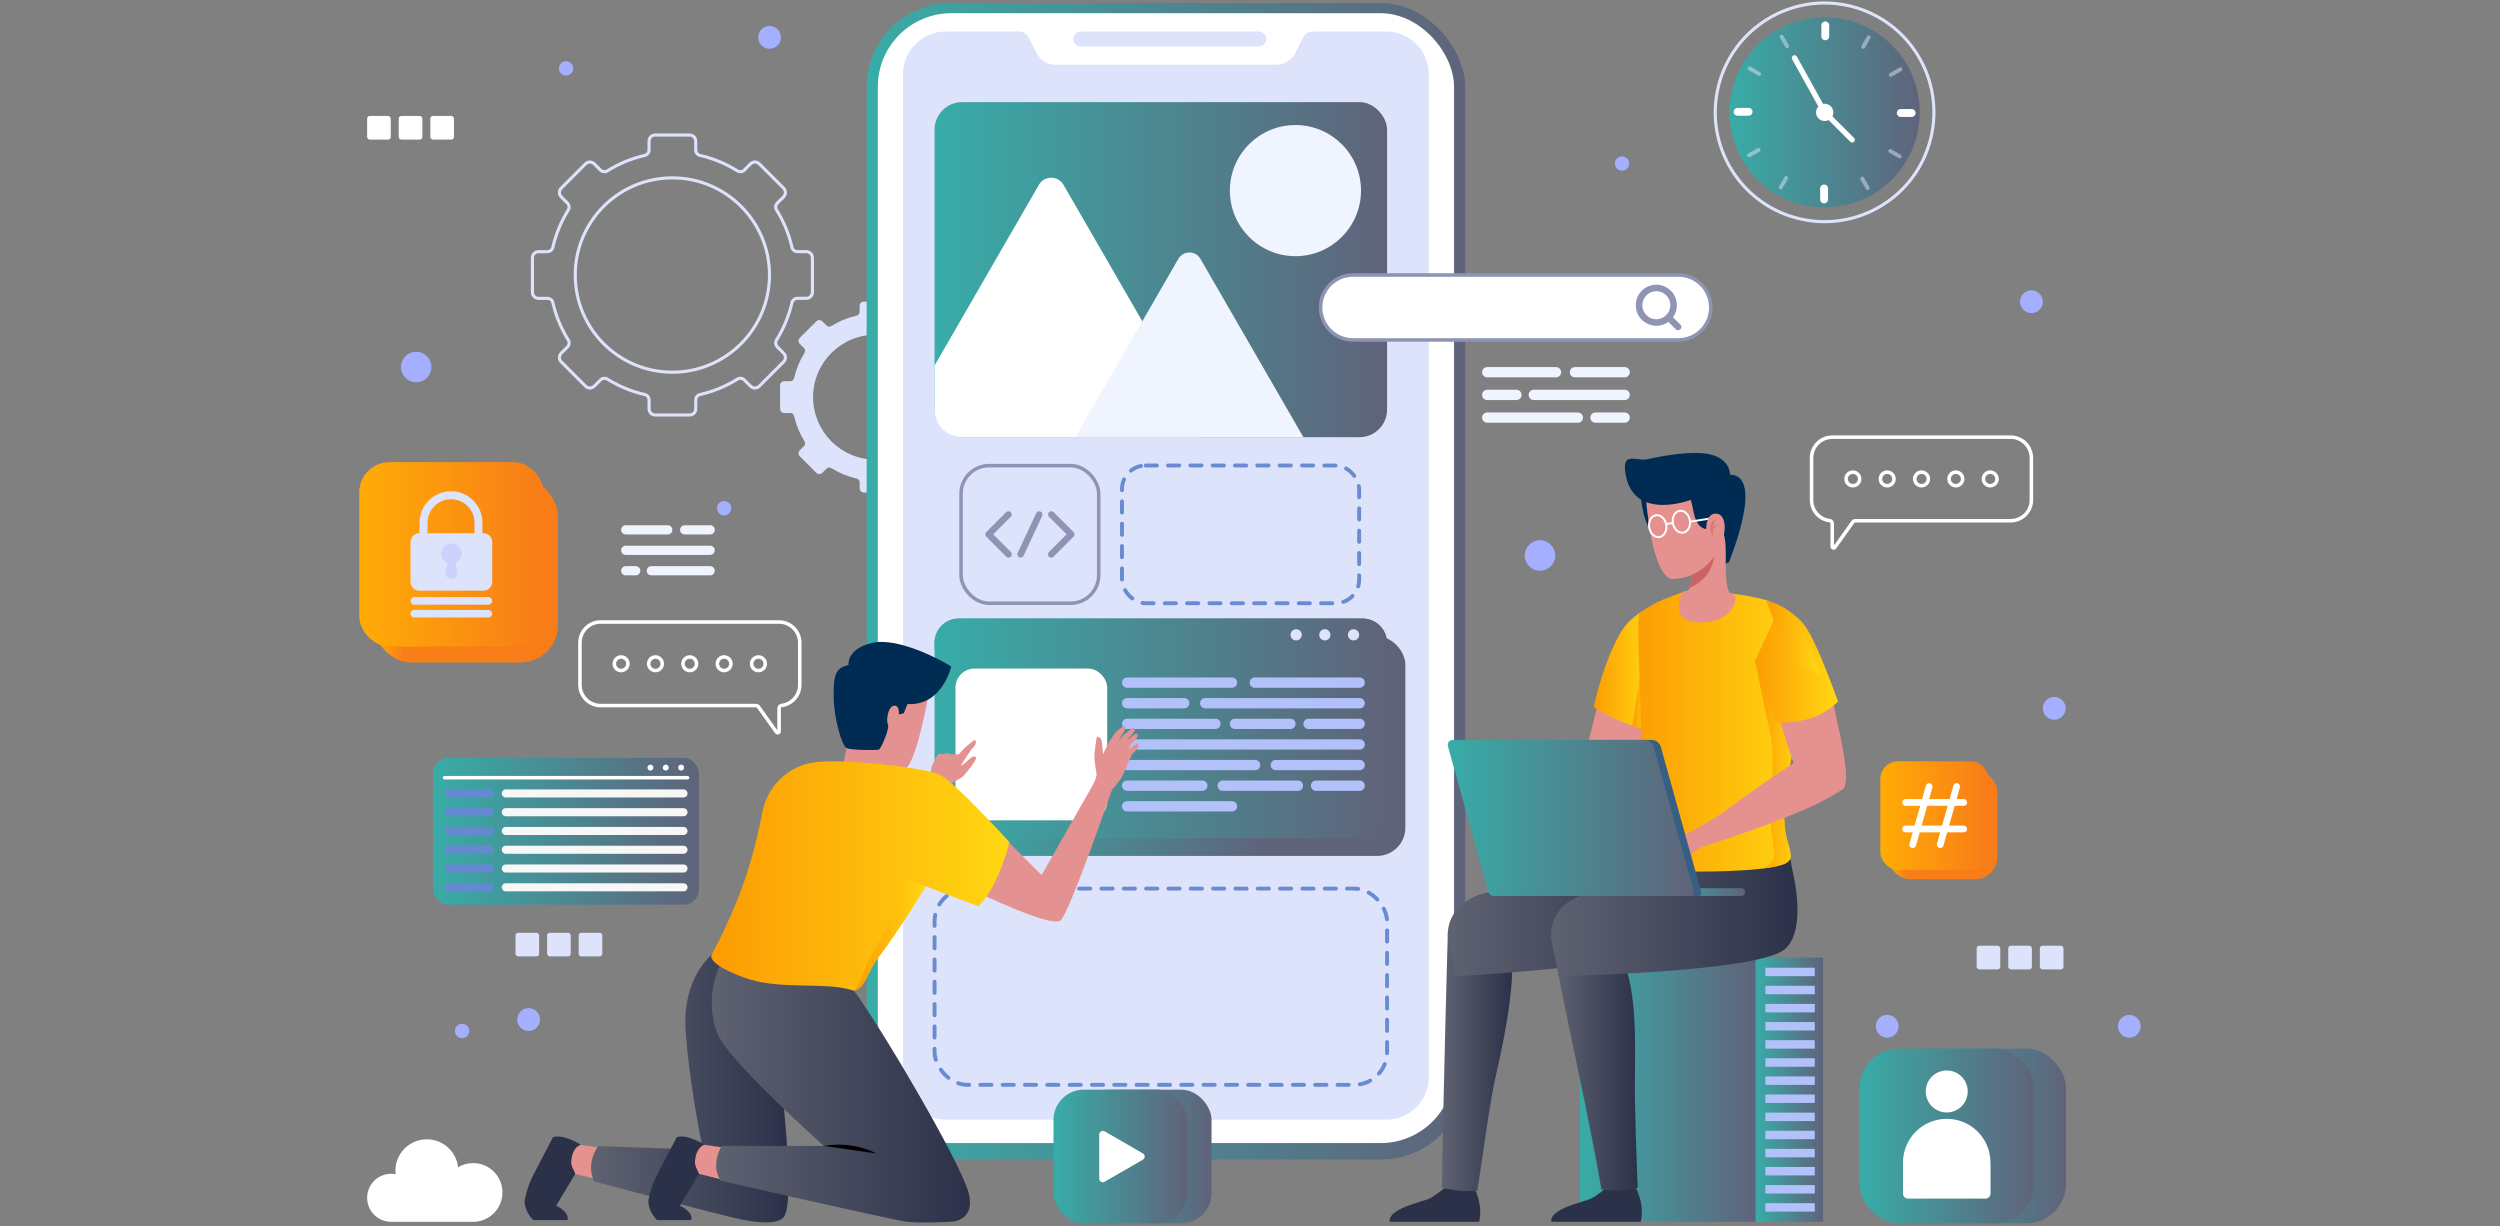 <?xml version="1.0" encoding="UTF-8"?>
<svg id="Layer_1" data-name="Layer 1" xmlns="http://www.w3.org/2000/svg" xmlns:xlink="http://www.w3.org/1999/xlink" viewBox="0 0 636 312">
  <rect x="0" y="0" width="636" height="312" fill="#808080" stroke="none"/>
  <defs>
    <style>
      .cls-1 {
        stroke: #7d7d7d;
      }

      .cls-1, .cls-2, .cls-3, .cls-4, .cls-5, .cls-6, .cls-7, .cls-8, .cls-9, .cls-10, .cls-11, .cls-12, .cls-13, .cls-14, .cls-15, .cls-16, .cls-17, .cls-18, .cls-19, .cls-20, .cls-21, .cls-22, .cls-23, .cls-24, .cls-25, .cls-26, .cls-27, .cls-28, .cls-29, .cls-30, .cls-31, .cls-32, .cls-33, .cls-34, .cls-35, .cls-36, .cls-37, .cls-38, .cls-39, .cls-40, .cls-41, .cls-42, .cls-43, .cls-44, .cls-45, .cls-46, .cls-47, .cls-48, .cls-49, .cls-50, .cls-51, .cls-52, .cls-53, .cls-54, .cls-55, .cls-56, .cls-57, .cls-58, .cls-59, .cls-60, .cls-61, .cls-62, .cls-63, .cls-64, .cls-65, .cls-66, .cls-67, .cls-68, .cls-69, .cls-70, .cls-71, .cls-72, .cls-73, .cls-74 {
        fill: none;
      }

      .cls-1, .cls-2, .cls-3, .cls-4, .cls-5, .cls-6, .cls-8, .cls-9, .cls-10, .cls-11, .cls-12, .cls-13, .cls-15, .cls-16, .cls-17, .cls-18, .cls-19, .cls-21, .cls-22, .cls-23, .cls-25, .cls-26, .cls-27, .cls-28, .cls-29, .cls-30, .cls-31, .cls-32, .cls-34, .cls-35, .cls-36, .cls-38, .cls-39, .cls-40, .cls-45, .cls-46, .cls-47, .cls-48, .cls-49, .cls-50, .cls-51, .cls-52, .cls-53, .cls-54, .cls-56, .cls-57, .cls-58, .cls-61, .cls-62, .cls-63, .cls-64, .cls-65, .cls-66, .cls-67, .cls-68, .cls-70, .cls-71, .cls-72, .cls-73, .cls-74 {
        stroke-width: .75px;
      }

      .cls-1, .cls-2, .cls-3, .cls-5, .cls-6, .cls-7, .cls-8, .cls-9, .cls-10, .cls-11, .cls-12, .cls-13, .cls-14, .cls-15, .cls-16, .cls-17, .cls-18, .cls-19, .cls-20, .cls-21, .cls-22, .cls-23, .cls-24, .cls-25, .cls-26, .cls-27, .cls-29, .cls-31, .cls-32, .cls-34, .cls-35, .cls-36, .cls-38, .cls-39, .cls-40, .cls-41, .cls-42, .cls-43, .cls-44, .cls-45, .cls-46, .cls-47, .cls-48, .cls-49, .cls-50, .cls-51, .cls-52, .cls-53, .cls-54, .cls-56, .cls-57, .cls-58, .cls-59, .cls-60, .cls-61, .cls-62, .cls-63, .cls-64, .cls-65, .cls-66, .cls-67, .cls-68, .cls-69, .cls-70, .cls-71, .cls-72, .cls-73, .cls-74, .cls-75 {
        stroke-miterlimit: 10;
      }

      .cls-2 {
        stroke: #b8b8b8;
      }

      .cls-3 {
        stroke: #d9d9d9;
      }

      .cls-4 {
        stroke: #f2f2f2;
      }

      .cls-4, .cls-28 {
        stroke-miterlimit: 10;
      }

      .cls-5 {
        stroke: #8a8a8a;
      }

      .cls-6 {
        stroke: #b4b4b4;
      }

      .cls-76 {
        fill: url(#linear-gradient-15);
      }

      .cls-77 {
        fill: url(#linear-gradient-13);
      }

      .cls-78 {
        fill: #dee3fc;
      }

      .cls-79 {
        fill: url(#linear-gradient-28);
      }

      .cls-7, .cls-14, .cls-20, .cls-55, .cls-75 {
        stroke: #8f94b5;
      }

      .cls-7, .cls-14, .cls-55 {
        stroke-width: 1.67px;
      }

      .cls-8 {
        stroke: #646464;
      }

      .cls-9 {
        stroke: #545454;
      }

      .cls-10 {
        stroke: #868686;
      }

      .cls-80 {
        fill: url(#linear-gradient-2);
      }

      .cls-11 {
        stroke: #191919;
      }

      .cls-12 {
        stroke: #4f4f4f;
      }

      .cls-13 {
        stroke: #000;
      }

      .cls-81 {
        fill: url(#linear-gradient-25);
      }

      .cls-14, .cls-37, .cls-43, .cls-55, .cls-59, .cls-69 {
        stroke-linecap: round;
      }

      .cls-15 {
        stroke: #9b9b9b;
      }

      .cls-82 {
        fill: url(#linear-gradient-10);
      }

      .cls-83 {
        fill: url(#linear-gradient-12);
      }

      .cls-84 {
        fill: url(#linear-gradient-27);
      }

      .cls-16 {
        stroke: #111;
      }

      .cls-85 {
        fill: #2b3149;
      }

      .cls-86 {
        fill: #b2c1f9;
      }

      .cls-87 {
        fill: #cdd1fd;
      }

      .cls-17 {
        stroke: #212121;
      }

      .cls-18 {
        stroke: #bcbcbc;
      }

      .cls-19 {
        stroke: #3b3b3b;
      }

      .cls-20, .cls-60, .cls-69, .cls-75 {
        stroke-width: .9px;
      }

      .cls-21 {
        stroke: #797979;
      }

      .cls-88 {
        fill: #002c54;
      }

      .cls-22 {
        stroke: #b0b0b0;
      }

      .cls-23 {
        stroke: silver;
      }

      .cls-89, .cls-75 {
        fill: #fff;
      }

      .cls-24 {
        stroke-width: .79px;
      }

      .cls-24, .cls-59 {
        stroke: #dee3fc;
      }

      .cls-25 {
        stroke: #1d1d1d;
      }

      .cls-26 {
        stroke: #262626;
      }

      .cls-27 {
        stroke: #c9c9c9;
      }

      .cls-28 {
        stroke: #e6e6e6;
      }

      .cls-90 {
        fill: url(#linear-gradient-26);
      }

      .cls-29 {
        stroke: #929292;
      }

      .cls-91 {
        fill: #e5918f;
      }

      .cls-30 {
        stroke: #f7f7f7;
        stroke-miterlimit: 10;
      }

      .cls-31 {
        stroke: #a7a7a7;
      }

      .cls-32 {
        stroke: #969696;
      }

      .cls-92 {
        fill: url(#linear-gradient-4);
      }

      .cls-34 {
        stroke: #434343;
      }

      .cls-93 {
        fill: url(#linear-gradient-30);
      }

      .cls-35, .cls-41, .cls-43, .cls-60, .cls-69 {
        stroke: #fff;
      }

      .cls-36 {
        stroke: #363636;
      }

      .cls-37 {
        stroke: #698bd1;
        stroke-dasharray: 2.84;
      }

      .cls-37, .cls-55 {
        stroke-linejoin: round;
      }

      .cls-94 {
        fill: #cc6362;
      }

      .cls-95 {
        fill: url(#linear-gradient-3);
      }

      .cls-38 {
        stroke: #eee;
      }

      .cls-39 {
        stroke: #fbfbfb;
      }

      .cls-96 {
        fill: url(#linear-gradient-5);
      }

      .cls-40 {
        stroke: #9f9f9f;
      }

      .cls-97 {
        fill: #375f84;
      }

      .cls-98 {
        fill: url(#linear-gradient-22);
      }

      .cls-99 {
        fill: url(#linear-gradient-24);
      }

      .cls-41 {
        stroke-width: .5px;
      }

      .cls-42 {
        stroke: #d5d5d5;
        stroke-width: .75px;
      }

      .cls-100 {
        fill: #6589d1;
      }

      .cls-43 {
        stroke-width: 2px;
      }

      .cls-44 {
        stroke: #e2e2e2;
        stroke-width: .75px;
      }

      .cls-45 {
        stroke: #080808;
      }

      .cls-101 {
        fill: url(#linear-gradient-33);
      }

      .cls-102 {
        fill: url(#linear-gradient-8);
      }

      .cls-46 {
        stroke: #717171;
      }

      .cls-47 {
        stroke: #474747;
      }

      .cls-48 {
        stroke: #0d0d0d;
      }

      .cls-49 {
        stroke: #c4c4c4;
      }

      .cls-50 {
        stroke: #757575;
      }

      .cls-103 {
        fill: url(#linear-gradient-14);
      }

      .cls-51 {
        stroke: #828282;
      }

      .cls-104 {
        fill: url(#linear-gradient-29);
      }

      .cls-105 {
        fill: url(#linear-gradient-20);
      }

      .cls-106 {
        fill: #a4afff;
      }

      .cls-52 {
        stroke: #040404;
      }

      .cls-107 {
        fill: url(#linear-gradient-17);
      }

      .cls-108 {
        fill: #e49191;
      }

      .cls-109 {
        fill: url(#linear-gradient-7);
      }

      .cls-110 {
        fill: url(#linear-gradient-9);
      }

      .cls-53 {
        stroke: #d1d1d1;
      }

      .cls-54 {
        stroke: #4b4b4b;
      }

      .cls-111 {
        fill: url(#linear-gradient-11);
      }

      .cls-112 {
        fill: url(#linear-gradient-19);
      }

      .cls-56 {
        stroke: #323232;
      }

      .cls-57 {
        stroke: #2a2a2a;
      }

      .cls-58 {
        stroke: #151515;
      }

      .cls-113 {
        fill: url(#linear-gradient-6);
      }

      .cls-61 {
        stroke: #a3a3a3;
      }

      .cls-62 {
        stroke: #ababab;
      }

      .cls-63 {
        stroke: #dedede;
      }

      .cls-64 {
        stroke: #eaeaea;
      }

      .cls-114 {
        fill: url(#linear-gradient-21);
      }

      .cls-65 {
        stroke: #3f3f3f;
      }

      .cls-66 {
        stroke: #cdcdcd;
      }

      .cls-115 {
        opacity: .1;
      }

      .cls-67 {
        stroke: #696969;
      }

      .cls-116 {
        fill: #f0f4ff;
      }

      .cls-68 {
        stroke: #8e8e8e;
      }

      .cls-117 {
        fill: url(#linear-gradient-32);
      }

      .cls-70 {
        stroke: #5c5c5c;
      }

      .cls-118 {
        fill: url(#linear-gradient-16);
      }

      .cls-71 {
        stroke: #2e2e2e;
      }

      .cls-119 {
        fill: url(#linear-gradient);
      }

      .cls-120 {
        fill: url(#linear-gradient-23);
      }

      .cls-72 {
        stroke: #6d6d6d;
      }

      .cls-121 {
        fill: url(#linear-gradient-31);
      }

      .cls-122 {
        clip-path: url(#clippath);
      }

      .cls-123 {
        fill: #f7f7f7;
      }

      .cls-124 {
        opacity: .5;
      }

      .cls-73 {
        stroke: #585858;
      }

      .cls-74 {
        stroke: #606060;
      }

      .cls-125 {
        fill: url(#linear-gradient-18);
      }
    </style>
    <clipPath id="clippath">
      <rect class="cls-33" x="152.72" y="-409.34" width="1923.25" height="200"/>
    </clipPath>
    <linearGradient id="linear-gradient" x1="220.47" y1="147.88" x2="372.77" y2="147.88" gradientUnits="userSpaceOnUse">
      <stop offset="0" stop-color="#38aca8"/>
      <stop offset="1" stop-color="#5f637a"/>
    </linearGradient>
    <linearGradient id="linear-gradient-2" x1="241.95" y1="189.82" x2="357.52" y2="189.82" gradientUnits="userSpaceOnUse">
      <stop offset="0" stop-color="#38aca8"/>
      <stop offset=".69" stop-color="#5f637a"/>
    </linearGradient>
    <linearGradient id="linear-gradient-3" x1="237.75" y1="185.3" x2="352.87" y2="185.3" xlink:href="#linear-gradient"/>
    <linearGradient id="linear-gradient-4" x1="237.75" y1="161.35" x2="352.87" y2="161.35" xlink:href="#linear-gradient"/>
    <linearGradient id="linear-gradient-5" x1="237.75" y1="68.6" x2="352.87" y2="68.6" xlink:href="#linear-gradient"/>
    <linearGradient id="linear-gradient-6" x1="401.93" y1="277.21" x2="446.66" y2="277.21" xlink:href="#linear-gradient"/>
    <linearGradient id="linear-gradient-7" x1="446.66" y1="277.21" x2="463.79" y2="277.21" gradientTransform="translate(910.45 554.43) rotate(-180)" xlink:href="#linear-gradient"/>
    <linearGradient id="linear-gradient-8" x1="395.74" y1="272.46" x2="416.64" y2="272.46" gradientUnits="userSpaceOnUse">
      <stop offset="0" stop-color="#5f6271"/>
      <stop offset="1" stop-color="#2b3149"/>
    </linearGradient>
    <linearGradient id="linear-gradient-9" x1="366.83" y1="269.94" x2="384.71" y2="269.94" xlink:href="#linear-gradient-8"/>
    <linearGradient id="linear-gradient-10" x1="368.31" y1="231.81" x2="431.01" y2="231.81" xlink:href="#linear-gradient-8"/>
    <linearGradient id="linear-gradient-11" x1="394.6" y1="231.27" x2="457.28" y2="231.27" xlink:href="#linear-gradient-8"/>
    <linearGradient id="linear-gradient-12" x1="405.43" y1="170.82" x2="419.85" y2="170.82" gradientUnits="userSpaceOnUse">
      <stop offset="0" stop-color="#fc9c03"/>
      <stop offset=".99" stop-color="#ffd712"/>
    </linearGradient>
    <linearGradient id="linear-gradient-13" x1="415.24" y1="177.66" y2="177.66" xlink:href="#linear-gradient-12"/>
    <linearGradient id="linear-gradient-14" x1="415.38" y1="186.05" x2="459.42" y2="186.05" xlink:href="#linear-gradient-12"/>
    <linearGradient id="linear-gradient-15" x1="447.11" y1="195.87" x2="457.91" y2="195.87" xlink:href="#linear-gradient-12"/>
    <linearGradient id="linear-gradient-16" x1="446.42" y1="168.96" x2="467.59" y2="168.96" xlink:href="#linear-gradient-12"/>
    <linearGradient id="linear-gradient-17" x1="449.27" y1="162.19" x2="463.13" y2="162.19" xlink:href="#linear-gradient-12"/>
    <linearGradient id="linear-gradient-18" x1="422.89" y1="226.94" x2="443.98" y2="226.94" xlink:href="#linear-gradient"/>
    <linearGradient id="linear-gradient-19" x1="368.32" y1="208.08" x2="431.01" y2="208.08" xlink:href="#linear-gradient"/>
    <linearGradient id="linear-gradient-20" x1="150.36" y1="275.64" x2="200.6" y2="275.64" xlink:href="#linear-gradient-8"/>
    <linearGradient id="linear-gradient-21" x1="181.07" y1="275.89" x2="246.78" y2="275.89" xlink:href="#linear-gradient-8"/>
    <linearGradient id="linear-gradient-22" x1="180.93" y1="222.86" x2="256.8" y2="222.86" xlink:href="#linear-gradient-12"/>
    <linearGradient id="linear-gradient-23" x1="217.26" y1="237.87" x2="235.48" y2="237.87" xlink:href="#linear-gradient-12"/>
    <linearGradient id="linear-gradient-24" x1="274.21" y1="294.22" x2="308.22" y2="294.22" xlink:href="#linear-gradient"/>
    <linearGradient id="linear-gradient-25" x1="268.01" y1="294.22" x2="302.02" y2="294.22" xlink:href="#linear-gradient"/>
    <linearGradient id="linear-gradient-26" x1="481.13" y1="288.99" x2="525.58" y2="288.99" xlink:href="#linear-gradient"/>
    <linearGradient id="linear-gradient-27" x1="473.03" y1="288.99" x2="517.48" y2="288.99" xlink:href="#linear-gradient"/>
    <linearGradient id="linear-gradient-28" x1="110.22" y1="211.48" x2="177.78" y2="211.48" xlink:href="#linear-gradient"/>
    <linearGradient id="linear-gradient-29" x1="440.02" y1="28.59" x2="488.38" y2="28.59" gradientTransform="translate(51.27 -185.38) rotate(23.87)" xlink:href="#linear-gradient"/>
    <linearGradient id="linear-gradient-30" x1="95.04" y1="145.09" x2="141.95" y2="145.09" gradientUnits="userSpaceOnUse">
      <stop offset="0" stop-color="#ffac06"/>
      <stop offset=".17" stop-color="#f87e17"/>
      <stop offset="1" stop-color="#f87c18"/>
    </linearGradient>
    <linearGradient id="linear-gradient-31" x1="91.4" y1="141.03" x2="138.32" y2="141.03" gradientUnits="userSpaceOnUse">
      <stop offset="0" stop-color="#ffac06"/>
      <stop offset="1" stop-color="#f87c18"/>
    </linearGradient>
    <linearGradient id="linear-gradient-32" x1="480.51" y1="209.89" x2="508.12" y2="209.89" xlink:href="#linear-gradient-30"/>
    <linearGradient id="linear-gradient-33" x1="478.36" y1="207.49" x2="505.98" y2="207.49" xlink:href="#linear-gradient-31"/>
  </defs>
  <g class="cls-122">
    <g class="cls-115">
      <path class="cls-35" d="M1614.68,149.1c-121.52,67.2-461.12,107.09-496.94,86.77-81.59-46.28,318.65-234.05,199.67-391.54-103.75-137.33-367.54-241.97-530.02-214.38-145.06,24.64-148.22,144.31-224.57,127.07-129.14-29.16-126.15-372.9-379.85-499.14-89.73-44.65-182.53-47.64-241.38-44.63"/>
      <path class="cls-39" d="M1607.81,156.59c-119.22,65.35-454.47,103.17-492.19,81.6-81.33-46.51,310.8-231.9,192.09-387.75-103.67-135.98-365.02-240.21-526.77-213.69-143.53,23.53-147.43,141.15-223.38,123.8-128.94-29.57-128.05-368.59-379.72-493.65-89.04-44.24-181.11-47.51-239.8-44.88"/>
      <path class="cls-30" d="M1600.95,164.07c-116.92,63.49-447.83,99.25-487.44,76.43-81.08-46.71,302.95-229.75,184.51-383.95-103.59-134.63-362.5-238.45-523.53-213.01-142.01,22.43-146.64,138-222.2,120.52-128.74-29.99-129.94-364.27-379.59-488.16-88.34-43.84-179.69-47.39-238.22-45.12"/>
      <path class="cls-4" d="M1594.08,171.56c-114.62,61.64-441.19,95.33-482.69,71.26-80.84-46.89,295.1-227.61,176.93-380.16-103.51-133.28-359.97-236.68-520.29-212.32-140.48,21.34-145.85,134.84-221.02,117.25-128.54-30.4-131.83-359.95-379.46-482.67-87.65-43.43-178.27-47.26-236.63-45.37"/>
      <path class="cls-38" d="M1587.21,179.05c-112.33,59.78-434.55,91.42-477.94,66.09-80.61-47.06,287.25-225.46,169.36-376.37-103.42-131.94-357.43-234.9-517.04-211.64-138.95,20.25-145.06,131.68-219.83,113.98-128.35-30.82-133.73-355.64-379.32-477.18-86.96-43.03-176.85-47.13-235.05-45.62"/>
      <path class="cls-64" d="M1580.34,186.54c-110.03,57.93-427.91,87.51-473.19,60.92-80.39-47.21,279.39-223.31,161.78-372.58-103.34-130.59-354.89-233.13-513.8-210.95-137.41,19.17-144.27,128.53-218.65,110.71-128.15-31.23-135.62-351.32-379.19-471.69-86.27-42.63-175.43-47-233.47-45.87"/>
      <path class="cls-28" d="M1573.48,194.03c-107.73,56.07-421.27,83.6-468.44,55.74-80.18-47.34,271.54-221.17,154.2-368.78-103.26-129.24-352.34-231.35-510.56-210.27-135.87,18.1-143.52,125.54-217.46,107.43-128.02-31.35-137.51-347-379.06-466.2-85.58-42.22-174.01-46.88-231.89-46.11"/>
      <path class="cls-44" d="M1566.61,201.52c-105.43,54.21-414.63,79.69-463.69,50.57-79.97-47.47,263.69-219.02,146.62-364.99-103.18-127.89-349.78-229.57-507.31-209.58-134.32,17.04-142.73,122.41-216.28,104.16-127.84-31.72-139.41-342.69-378.93-460.71-84.89-41.82-172.59-46.75-230.3-46.36"/>
      <path class="cls-63" d="M1559.74,209c-103.13,52.36-408,75.79-458.94,45.4-79.77-47.58,255.84-216.87,139.05-361.2-103.09-126.54-347.23-227.78-504.07-208.9-132.77,15.98-141.95,119.28-215.1,100.89-127.65-32.1-141.3-338.37-378.8-455.22-84.2-41.41-171.17-46.62-228.72-46.61"/>
      <path class="cls-3" d="M1552.87,216.49c-100.84,50.5-401.36,71.89-454.2,40.23-79.58-47.69,247.99-214.73,131.47-357.41-103.01-125.2-344.66-225.99-500.83-208.22-131.22,14.93-141.17,116.15-213.91,97.61-127.46-32.47-143.19-334.05-378.67-449.73-83.51-41.01-169.74-46.5-227.14-46.85"/>
      <path class="cls-42" d="M1546.01,223.98c-98.54,48.65-394.73,67.99-449.45,35.06-79.39-47.78,240.42-212.82,123.89-353.61-102.68-124.06-342.09-224.19-497.58-207.53-129.66,13.89-140.38,113.01-212.73,94.34-127.28-32.84-145.09-329.74-378.54-444.24-82.81-40.6-168.32-46.37-225.56-47.1"/>
      <path class="cls-53" d="M1539.14,231.47c-96.24,46.79-388.1,64.1-444.7,29.89-79.2-47.87,232.59-210.69,116.31-349.82-102.57-122.73-339.51-222.39-494.34-206.85-128.1,12.86-139.6,109.88-211.55,91.07-127.09-33.22-146.98-325.42-378.41-438.76-82.12-40.2-166.9-46.24-223.97-47.35"/>
      <path class="cls-66" d="M1532.27,238.96c-93.94,44.94-381.47,60.21-439.95,24.71-79.02-47.95,224.76-208.57,108.73-346.03-102.47-121.4-336.93-220.58-491.1-206.16-126.54,11.84-138.82,106.74-210.36,87.8-126.91-33.6-148.87-321.1-378.28-433.27-81.43-39.79-165.48-46.12-222.39-47.6"/>
      <path class="cls-27" d="M1525.4,246.44c-91.64,43.08-374.84,56.32-435.2,19.54-78.84-48.03,216.93-206.44,101.16-342.24-102.37-120.07-334.35-218.77-487.86-205.48-124.97,10.82-138.03,103.6-209.18,84.52-126.72-33.98-150.77-316.79-378.15-427.78-80.74-39.39-164.06-45.99-220.81-47.84"/>
      <path class="cls-49" d="M1518.53,253.93c-89.34,41.22-368.21,52.43-430.45,14.37-78.66-48.1,209.1-204.32,93.58-338.44-102.27-118.74-331.75-216.95-484.61-204.79-123.39,9.82-137.25,100.46-208,81.25-126.53-34.36-152.66-312.47-378.02-422.29-80.05-38.99-162.64-45.86-219.23-48.09"/>
      <path class="cls-23" d="M1511.67,261.42c-87.05,39.37-361.59,48.55-425.7,9.2-78.49-48.17,201.27-202.19,86-334.65-102.17-117.41-329.16-215.13-481.37-204.11-121.82,8.82-136.46,97.32-206.81,77.98-126.34-34.74-154.55-308.15-377.89-416.8-79.36-38.58-161.22-45.74-217.64-48.34"/>
      <path class="cls-18" d="M1504.8,268.91c-84.75,37.51-354.96,44.67-420.95,4.03-78.32-48.23,193.43-200.06,78.42-330.86-102.07-116.08-326.55-213.3-478.13-203.42-120.24,7.84-135.68,94.18-205.63,74.7-126.16-35.13-156.45-303.84-377.76-411.31-78.67-38.18-159.8-45.61-216.06-48.58"/>
      <path class="cls-2" d="M1497.93,276.4c-82.45,35.66-348.34,40.79-416.2-1.14-78.15-48.28,185.6-197.93,70.85-327.06-101.98-114.75-323.94-211.46-474.88-202.74-118.65,6.86-134.89,91.04-204.44,71.43-125.97-35.51-158.34-299.52-377.63-405.82-77.98-37.77-158.38-45.48-214.48-48.83"/>
      <path class="cls-6" d="M1491.06,283.88c-80.15,33.8-341.72,36.91-411.45-6.31-77.98-48.34,177.76-195.81,63.27-323.27-101.88-113.42-321.33-209.62-471.64-202.05-117.07,5.89-134.11,87.9-203.26,68.16-125.78-35.9-160.23-295.2-377.5-400.33-77.28-37.37-156.96-45.35-212.9-49.08"/>
      <path class="cls-22" d="M1484.2,291.37c-77.85,31.94-335.1,33.04-406.71-11.49-77.82-48.39,169.92-193.68,55.69-319.48-101.78-112.09-318.71-207.77-468.4-201.37-115.47,4.94-133.32,84.75-202.08,64.89-125.59-36.29-162.13-290.89-377.36-394.84-76.59-36.96-155.54-45.23-211.31-49.33"/>
      <path class="cls-62" d="M1477.33,298.86c-75.56,30.09-328.48,29.17-401.96-16.66-77.66-48.44,162.09-191.55,48.11-315.69-101.69-110.76-316.08-205.91-465.15-200.68-113.88,3.99-132.54,81.61-200.89,61.61-125.41-36.68-164.02-286.57-377.23-389.35-75.9-36.56-154.12-45.1-209.73-49.57"/>
      <path class="cls-31" d="M1470.46,306.35c-73.26,28.23-321.87,25.3-397.21-21.83-77.5-48.48,154.25-189.42,40.54-311.89-101.59-109.43-313.45-204.04-461.91-200-112.28,3.05-131.75,78.46-199.71,58.34-125.22-37.07-165.91-282.25-377.1-383.86-75.21-36.15-152.7-44.97-208.15-49.82"/>
      <path class="cls-61" d="M1463.59,313.84c-70.96,26.38-315.26,21.44-392.46-27-77.34-48.52,146.41-187.29,32.96-308.1-101.5-108.09-310.82-202.16-458.67-199.32-110.68,2.13-130.96,75.32-198.53,55.07-125.03-37.47-167.81-277.94-376.97-378.37-74.52-35.75-151.28-44.85-206.57-50.07"/>
      <path class="cls-40" d="M1456.73,321.32c-68.66,24.52-308.64,17.57-387.71-32.17-77.18-48.56,138.56-185.15,25.38-304.31-101.41-106.76-308.18-200.27-455.42-198.63-109.08,1.22-130.18,72.17-197.34,51.8-124.84-37.87-169.7-273.62-376.84-372.89-73.83-35.35-149.86-44.72-204.98-50.31"/>
      <path class="cls-15" d="M1449.86,328.81c-66.36,22.67-302.03,13.71-382.96-37.34-77.02-48.6,130.72-183.02,17.8-300.52-101.32-105.43-305.53-198.38-452.18-197.95-107.47.31-129.39,69.02-196.16,48.52-124.65-38.26-171.59-269.3-376.71-367.4-73.14-34.94-148.44-44.59-203.4-50.56"/>
      <path class="cls-32" d="M1442.99,336.3c-64.07,20.81-295.42,9.86-378.21-42.52-76.87-48.63,122.88-180.89,10.23-296.72-101.23-104.09-302.89-196.47-448.94-197.26-105.86-.58-128.6,65.87-194.98,45.25-124.46-38.66-173.49-264.99-376.58-361.91-72.45-34.54-147.02-44.47-201.82-50.81"/>
      <path class="cls-29" d="M1436.12,343.79c-61.77,18.95-288.82,6-373.46-47.69-76.72-48.66,115.03-178.75,2.65-292.93-101.14-102.75-300.23-194.55-445.7-196.58-104.25-1.45-127.82,62.72-193.79,41.98-124.27-39.07-175.38-260.67-376.45-356.42-71.75-34.13-145.59-44.34-200.24-51.06"/>
      <path class="cls-68" d="M1429.26,351.28c-59.47,17.1-282.21,2.15-368.71-52.86-76.57-48.69,107.18-176.62-4.93-289.14-101.05-101.42-297.58-192.62-442.45-195.89-102.64-2.32-127.03,59.56-192.61,38.7-124.08-39.47-177.27-256.36-376.32-350.93-71.06-33.73-144.17-44.21-198.65-51.3"/>
      <path class="cls-5" d="M1422.39,358.77c-57.17,15.24-275.61-1.7-363.97-58.03-76.42-48.72,99.34-174.48-12.51-285.35-100.97-100.08-294.92-190.67-439.21-195.21-101.02-3.17-126.24,56.41-191.42,35.43-123.89-39.88-179.17-252.04-376.19-345.44-70.37-33.32-142.75-44.09-197.07-51.55"/>
      <path class="cls-10" d="M1415.52,366.25c-54.87,13.39-269.01-5.54-359.22-63.2-76.27-48.75,91.49-172.35-20.09-281.55-100.88-98.74-292.25-188.72-435.97-194.52-99.4-4.02-125.45,53.26-190.24,32.16-123.69-40.28-181.06-247.72-376.06-339.95-69.68-32.92-141.33-43.96-195.49-51.8"/>
      <path class="cls-51" d="M1408.65,373.74c-52.57,11.53-262.41-9.38-354.47-68.37-76.12-48.77,83.64-170.21-27.66-277.76-100.8-97.4-289.59-186.75-432.72-193.84-97.78-4.84-124.67,50.1-189.06,28.89-123.5-40.69-182.95-243.41-375.93-334.46-68.99-32.51-139.91-43.83-193.91-52.04"/>
      <path class="cls-1" d="M1401.79,381.23c-50.28,9.68-255.81-13.23-349.72-73.55-75.97-48.8,75.78-168.07-35.24-273.97-100.71-96.06-286.92-184.76-429.48-193.15-96.16-5.66-123.88,46.95-187.87,25.61-123.31-41.1-184.84-239.09-375.8-328.97-68.3-32.11-138.49-43.7-192.32-52.29"/>
      <path class="cls-21" d="M1394.92,388.72c-47.98,7.82-249.21-17.06-344.97-78.72-75.82-48.82,67.93-165.93-42.82-270.17-100.63-94.72-284.24-182.76-426.24-192.47-94.54-6.46-123.09,43.79-186.69,22.34-123.11-41.52-186.74-234.77-375.67-323.48-67.61-31.71-137.07-43.58-190.74-52.54"/>
      <path class="cls-50" d="M1388.05,396.21c-45.68,5.96-242.62-20.9-340.22-83.89-75.68-48.84,60.08-163.79-50.4-266.38-100.55-93.38-281.57-180.75-422.99-191.79-92.92-7.25-122.3,40.63-185.51,19.07-122.92-41.93-188.63-230.46-375.54-317.99-66.92-31.3-135.65-43.45-189.16-52.79"/>
      <path class="cls-46" d="M1381.18,403.69c-43.38,4.11-236.03-24.73-335.47-89.06-75.53-48.86,52.22-161.64-57.97-262.59-100.47-92.04-278.9-178.71-419.75-191.1-91.29-8.03-121.51,37.47-184.32,15.79-122.72-42.35-190.52-226.14-375.4-312.5-66.22-30.9-134.23-43.32-187.58-53.03"/>
      <path class="cls-72" d="M1374.31,411.18c-41.08,2.25-229.44-28.56-330.72-94.23-75.39-48.88,44.36-159.5-65.55-258.8-100.39-90.69-276.22-176.66-416.51-190.42-89.67-8.79-120.72,34.31-183.14,12.52C255.87-162.51,185.98-341.56,3.12-426.76c-65.53-30.49-132.81-43.2-185.99-53.28"/>
      <path class="cls-67" d="M1367.45,418.67c-38.79.4-222.85-32.38-325.97-99.4-75.25-48.9,36.51-157.36-73.13-255-100.31-89.35-273.55-174.59-413.26-189.73-88.04-9.54-119.93,31.15-181.96,9.25C250.79-159.41,178.81-333.73-2.02-417.75c-64.84-30.09-131.39-43.07-184.41-53.53"/>
      <path class="cls-8" d="M1360.58,426.16c-36.49-1.46-216.26-36.21-321.22-104.58-75.11-48.92,28.65-155.21-80.71-251.21-100.24-88-270.87-172.5-410.02-189.05-86.42-10.28-119.14,27.98-180.77,5.98C245.72-156.31,171.65-325.89-7.16-408.74c-64.15-29.68-129.97-42.94-182.83-53.77"/>
      <path class="cls-74" d="M1353.71,433.65c-34.19-3.32-209.68-40.03-316.48-109.75-74.96-48.94,20.79-153.06-88.28-247.42-100.16-86.65-268.2-170.39-406.78-188.36-84.8-11-118.35,24.82-179.59,2.7C240.65-153.22,164.49-318.05-12.3-399.73c-63.46-29.28-128.55-42.82-181.25-54.02"/>
      <path class="cls-70" d="M1346.84,441.13c-31.89-5.17-203.1-43.85-311.73-114.92-74.82-48.95,12.92-150.91-95.86-243.63C839.17-2.71,673.73-85.67,535.72-105.09c-83.18-11.71-117.56,21.66-178.4-.57-121.73-44.47-199.99-204.56-374.75-285.06-62.77-28.87-127.13-42.69-179.66-54.27"/>
      <path class="cls-73" d="M1339.98,448.62c-29.59-7.03-196.51-47.66-306.98-120.09-74.68-48.97,5.06-148.76-103.44-239.83C829.54,4.75,666.7-77.4,529.27-98.29c-81.56-12.4-116.76,18.49-177.22-3.84-121.53-44.9-201.88-200.24-374.62-279.57-62.08-28.47-125.71-42.56-178.08-54.52"/>
      <path class="cls-9" d="M1333.11,456.11c-27.29-8.88-189.94-51.47-302.23-125.26-74.54-48.98-2.8-146.61-111.02-236.04-99.95-82.6-260.2-163.92-397.05-186.31-79.95-13.08-115.97,15.32-176.04-7.11-121.33-45.33-203.78-195.92-374.49-274.08-61.39-28.07-124.29-42.43-176.5-54.76"/>
      <path class="cls-12" d="M1326.24,463.6c-25-10.74-183.36-55.28-297.48-130.43-74.4-49-10.67-144.45-118.6-232.25-99.87-81.25-257.54-161.71-393.81-185.62-78.33-13.75-115.18,12.16-174.85-10.39-121.13-45.76-205.67-191.61-374.36-268.59-60.69-27.66-122.86-42.31-174.92-55.01"/>
      <path class="cls-54" d="M1319.37,471.09c-22.7-12.59-176.78-59.09-292.73-135.6-74.26-49.01-18.54-142.3-126.17-228.46-99.81-79.89-254.89-159.48-390.56-184.94-76.72-14.4-114.39,8.99-173.67-13.66-120.93-46.2-207.56-187.29-374.23-263.1-60-27.26-121.44-42.18-173.33-55.26"/>
      <path class="cls-47" d="M1312.51,478.57c-20.4-14.45-170.21-62.89-287.98-140.78-74.13-49.02-26.4-140.14-133.75-224.66-99.74-78.53-252.24-157.22-387.32-184.25-75.12-15.03-113.59,5.82-172.49-16.93-120.72-46.64-209.46-182.97-374.1-257.61-59.31-26.85-120.02-42.05-171.75-55.5"/>
      <path class="cls-34" d="M1305.64,486.06c-18.1-16.31-163.64-66.69-283.23-145.95-73.99-49.03-34.27-137.98-141.33-220.87-99.67-77.17-249.61-154.93-384.08-183.57-73.52-15.66-112.8,2.65-171.3-20.21-120.52-47.08-211.35-178.66-373.97-252.12-58.62-26.45-118.6-41.93-170.17-55.75"/>
      <path class="cls-65" d="M1298.77,493.55c-15.8-18.16-157.07-70.49-278.48-151.12-73.85-49.04-42.14-135.82-148.91-217.08C771.78,49.54,624.4-27.26,490.55-57.53c-71.92-16.27-112-.52-170.12-23.48-120.31-47.52-213.24-174.34-373.84-246.63-57.93-26.04-117.18-41.8-168.59-56"/>
      <path class="cls-19" d="M1291.9,501.04c-13.51-20.02-150.5-74.29-273.74-156.29-73.71-49.05-50.02-133.65-156.48-213.29C762.15,57.01,617.32-18.79,484.09-50.74c-70.33-16.86-111.21-3.7-168.94-26.75C195.05-125.46,100.02-247.51-58.55-318.63c-57.24-25.64-115.76-41.67-167-56.25"/>
      <path class="cls-36" d="M1285.04,508.53c-11.21-21.87-143.94-78.08-268.99-161.46-73.58-49.06-57.89-131.49-164.06-209.49C752.51,64.49,610.22-10.3,477.64-43.94c-68.75-17.45-110.41-6.87-167.75-30.02C189.99-122.38,92.86-239.68-63.69-309.62c-56.55-25.23-114.34-41.55-165.42-56.49"/>
      <path class="cls-56" d="M1278.17,516.02c-8.91-23.73-137.38-81.87-264.24-166.63-73.44-49.07-65.76-129.32-171.64-205.7C742.88,71.96,603.11-1.77,471.19-37.15c-67.17-18.02-109.62-10.05-166.57-33.3-119.69-48.87-218.92-161.39-373.44-230.17-55.85-24.83-112.92-41.42-163.84-56.74"/>
      <path class="cls-71" d="M1271.3,523.5c-6.61-25.58-130.82-85.66-259.49-171.81-73.31-49.08-73.64-127.15-179.22-201.91C733.24,79.44,595.98,6.8,464.73-30.36c-65.6-18.57-108.82-13.22-165.38-36.57-119.48-49.32-220.82-157.07-373.31-224.68-55.16-24.43-111.5-41.29-162.26-56.99"/>
      <path class="cls-57" d="M1264.43,530.99c-4.31-27.44-124.26-89.44-254.74-176.98-73.17-49.09-81.51-124.98-186.79-198.11C723.61,86.92,588.83,15.4,458.28-23.56c-64.04-19.12-108.02-16.4-164.2-39.84-119.26-49.77-222.71-152.76-373.18-219.19-54.47-24.02-110.08-41.17-160.67-57.23"/>
      <path class="cls-26" d="M1257.57,538.48c-2.02-29.3-117.7-93.22-249.99-182.15-73.04-49.1-89.39-122.8-194.37-194.32C713.97,94.4,581.66,24.05,451.83-16.77c-62.5-19.65-107.22-19.57-163.02-43.12-119.05-50.23-224.6-148.44-373.05-213.7-53.78-23.62-108.66-41.04-159.09-57.48"/>
      <path class="cls-17" d="M1250.7,545.97c.28-31.15-111.15-97-245.24-187.32-72.9-49.11-97.27-120.63-201.95-190.53C704.33,101.89,574.46,32.73,445.37-9.98c-60.96-20.17-106.43-22.75-161.83-46.39C164.71-107.05,57.04-200.49-89.38-264.57c-53.09-23.21-107.24-40.91-157.51-57.73"/>
      <path class="cls-25" d="M1243.83,553.46c2.58-33.01-104.59-100.77-240.49-192.49-72.77-49.11-105.15-118.45-209.53-186.74C694.69,109.38,567.23,41.46,438.92-3.18c-59.43-20.68-105.63-25.93-160.65-49.66C159.65-104,49.88-192.65-94.52-255.56c-52.4-22.81-105.82-40.78-155.92-57.97"/>
      <path class="cls-11" d="M1236.96,560.94c4.88-34.86-98.04-104.54-235.74-197.66-72.64-49.12-113.03-116.26-217.1-182.94C685.05,116.87,559.98,50.23,432.47,3.61c-57.92-21.18-104.83-29.11-159.47-52.93C154.6-100.94,42.72-184.81-99.66-246.55c-51.71-22.4-104.4-40.66-154.34-58.22"/>
      <path class="cls-58" d="M1230.09,568.43c7.18-36.72-91.5-108.31-230.99-202.84-72.5-49.13-120.91-114.08-224.68-179.15-99-62.08-221.73-127.4-348.4-176.04-56.42-21.66-104.03-32.29-158.28-56.21C149.55-97.89,35.56-176.98-104.8-237.54c-51.02-22-102.98-40.53-152.76-58.47"/>
      <path class="cls-16" d="M1223.23,575.92c9.48-38.58-84.95-112.08-226.25-208.01-72.37-49.13-128.91-111.69-232.26-175.36-99.06-60.51-219.36-124.64-345.16-175.36-54.94-22.14-103.23-35.48-157.1-59.48C144.5-94.84,28.39-169.14-109.94-228.53c-50.32-21.59-101.56-40.4-151.18-58.72"/>
      <path class="cls-48" d="M1216.36,583.41c11.77-40.43-78.57-115.6-221.5-213.18-72.32-49.02-136.76-109.55-239.84-171.57-98.98-59.16-217.03-121.84-341.92-174.67-53.47-22.62-102.38-38.75-155.92-62.75C139.54-91.98,21.23-161.3-115.08-219.52c-49.63-21.19-100.13-40.28-149.59-58.96"/>
      <path class="cls-45" d="M1209.49,590.9c14.07-42.29-71.98-119.43-216.75-218.35-72.16-49.06-144.61-107.4-247.42-167.77-98.9-57.81-214.74-119-338.67-173.99-52.02-23.08-101.59-41.9-154.73-66.02C134.47-88.87,14.07-153.46-120.21-210.51c-48.94-20.79-98.71-40.15-148.01-59.21"/>
      <path class="cls-52" d="M1202.62,598.38c16.37-44.14-65.38-123.27-212-223.52-72-49.11-152.46-105.25-254.99-163.98-98.82-56.46-212.5-116.1-335.43-173.3C349.62,14.04,299.4-7.48,246.65-31.72,129.4-85.76,6.9-145.63-125.35-201.5c-48.25-20.38-97.29-40.02-146.43-59.46"/>
      <path class="cls-13" d="M1195.76,605.87c50.69-124.9-607.28-508.68-1471.1-858.07"/>
    </g>
  </g>
  <g>
    <g>
      <g>
        <path class="cls-24" d="M206.68,74.34v-8.77c0-.86-.7-1.55-1.55-1.55h-2.26c-.66,0-1.25-.45-1.39-1.09-.78-3.41-2.11-6.6-3.91-9.48-.36-.57-.29-1.32.19-1.79l1.59-1.59c.61-.61.61-1.59,0-2.2l-6.2-6.2c-.61-.61-1.59-.61-2.2,0l-1.59,1.59c-.48.48-1.22.55-1.8.19-2.88-1.8-6.08-3.13-9.48-3.91-.64-.15-1.09-.73-1.09-1.39v-2.25c0-.86-.7-1.55-1.55-1.55h-8.77c-.86,0-1.55.7-1.55,1.55v2.25c0,.66-.45,1.25-1.09,1.39-3.41.78-6.6,2.11-9.48,3.91-.57.36-1.32.29-1.8-.19l-1.58-1.58c-.61-.61-1.59-.61-2.2,0l-6.2,6.2c-.61.61-.61,1.59,0,2.2l1.59,1.59c.48.48.55,1.22.19,1.79-1.79,2.88-3.13,6.08-3.91,9.48-.15.64-.73,1.09-1.39,1.09h-2.25c-.86,0-1.55.7-1.55,1.55v8.77c0,.86.7,1.55,1.55,1.55h2.26c.66,0,1.25.45,1.39,1.09.78,3.41,2.11,6.6,3.91,9.48.36.57.29,1.32-.19,1.79l-1.59,1.59c-.61.61-.61,1.59,0,2.2l6.2,6.2c.61.61,1.59.61,2.2,0l1.59-1.59c.48-.48,1.22-.55,1.79-.19,2.88,1.79,6.07,3.12,9.48,3.9.64.15,1.09.73,1.09,1.39v2.26c0,.86.7,1.55,1.55,1.55h8.77c.86,0,1.55-.7,1.55-1.55v-2.26c0-.66.45-1.25,1.09-1.39,3.41-.78,6.6-2.11,9.48-3.9.57-.36,1.32-.29,1.79.19l1.59,1.59c.61.61,1.59.61,2.2,0l6.2-6.2c.61-.61.61-1.59,0-2.2l-1.59-1.59c-.48-.48-.55-1.22-.19-1.8,1.79-2.88,3.12-6.07,3.91-9.48.15-.64.73-1.09,1.39-1.09h2.26c.86,0,1.55-.7,1.55-1.55ZM171.05,94.69c-13.66,0-24.71-11.08-24.71-24.73s11.05-24.71,24.71-24.71,24.71,11.08,24.71,24.71-11.06,24.73-24.71,24.73Z"/>
        <path class="cls-78" d="M247.02,104.03v-5.98c0-.58-.47-1.06-1.06-1.06h-1.54c-.45,0-.85-.31-.95-.75-.53-2.32-1.44-4.5-2.66-6.46-.24-.39-.2-.9.13-1.22l1.08-1.08c.41-.41.41-1.08,0-1.5l-4.23-4.23c-.41-.41-1.08-.41-1.5,0l-1.08,1.08c-.33.33-.83.37-1.22.13-1.96-1.22-4.14-2.13-6.46-2.67-.44-.1-.74-.5-.74-.95v-1.53c0-.58-.47-1.06-1.06-1.06h-5.98c-.58,0-1.06.47-1.06,1.06v1.53c0,.45-.31.85-.74.95-2.32.53-4.5,1.44-6.46,2.66-.39.24-.9.2-1.22-.13l-1.08-1.08c-.41-.41-1.08-.41-1.5,0l-4.23,4.23c-.41.41-.41,1.08,0,1.5l1.08,1.08c.33.33.37.83.13,1.22-1.22,1.96-2.13,4.14-2.66,6.46-.1.44-.5.74-.95.74h-1.54c-.58,0-1.06.47-1.06,1.06v5.98c0,.58.47,1.06,1.06,1.06h1.54c.45,0,.85.31.95.74.53,2.32,1.44,4.5,2.66,6.46.24.39.2.9-.13,1.22l-1.08,1.08c-.41.41-.41,1.08,0,1.5l4.23,4.23c.41.41,1.08.41,1.5,0l1.08-1.08c.33-.33.83-.37,1.22-.13,1.96,1.22,4.14,2.13,6.46,2.66.44.1.75.5.75.95v1.54c0,.58.47,1.06,1.06,1.06h5.98c.58,0,1.06-.47,1.06-1.06v-1.54c0-.45.31-.85.75-.95,2.32-.53,4.5-1.44,6.46-2.66.39-.24.9-.2,1.22.13l1.08,1.08c.41.41,1.08.41,1.5,0l4.23-4.23c.41-.41.41-1.08,0-1.5l-1.08-1.08c-.33-.33-.37-.83-.13-1.22,1.22-1.96,2.13-4.14,2.66-6.46.1-.44.5-.74.95-.74h1.54c.58,0,1.06-.47,1.06-1.06ZM222.74,116.94c-8.78,0-15.89-7.12-15.89-15.9s7.11-15.89,15.89-15.89,15.89,7.12,15.89,15.89-7.11,15.9-15.89,15.9Z"/>
      </g>
      <g>
        <circle class="cls-106" cx="134.48" cy="259.37" r="2.9"/>
        <circle class="cls-106" cx="522.6" cy="180.21" r="2.9"/>
        <circle class="cls-106" cx="516.8" cy="76.76" r="2.9"/>
        <circle class="cls-106" cx="412.64" cy="41.6" r="1.82"/>
        <path class="cls-106" d="M145.82,17.4c0,1-.81,1.82-1.82,1.82s-1.82-.81-1.82-1.82.81-1.82,1.82-1.82,1.82.81,1.82,1.82Z"/>
        <path class="cls-106" d="M186.04,129.3c0,1-.81,1.82-1.82,1.82s-1.82-.81-1.82-1.82.81-1.82,1.82-1.82,1.82.81,1.82,1.82Z"/>
        <path class="cls-106" d="M119.37,262.27c0,1-.81,1.82-1.82,1.82s-1.82-.81-1.82-1.82.81-1.82,1.82-1.82,1.82.81,1.82,1.82Z"/>
        <circle class="cls-106" cx="480.1" cy="261.08" r="2.9"/>
        <circle class="cls-106" cx="541.7" cy="261.08" r="2.9"/>
        <circle class="cls-106" cx="195.77" cy="9.5" r="2.9"/>
        <path class="cls-106" d="M395.65,141.31c0,2.14-1.74,3.88-3.88,3.88s-3.88-1.74-3.88-3.88,1.74-3.88,3.88-3.88,3.88,1.74,3.88,3.88Z"/>
        <path class="cls-106" d="M109.75,93.37c0,2.14-1.74,3.88-3.88,3.88s-3.88-1.74-3.88-3.88,1.74-3.88,3.88-3.88,3.88,1.74,3.88,3.88Z"/>
      </g>
      <g>
        <rect class="cls-89" x="93.4" y="29.5" width="6.01" height="6.01" rx=".66" ry=".66"/>
        <rect class="cls-89" x="101.44" y="29.5" width="6.01" height="6.01" rx=".66" ry=".66"/>
        <rect class="cls-89" x="109.48" y="29.5" width="6.01" height="6.01" rx=".66" ry=".66"/>
      </g>
      <g>
        <rect class="cls-78" x="502.86" y="240.6" width="6.01" height="6.01" rx=".66" ry=".66"/>
        <rect class="cls-78" x="510.9" y="240.6" width="6.01" height="6.01" rx=".66" ry=".66"/>
        <rect class="cls-78" x="518.94" y="240.6" width="6.01" height="6.01" rx=".66" ry=".66"/>
      </g>
      <g>
        <rect class="cls-78" x="131.14" y="237.3" width="6.01" height="6.01" rx=".66" ry=".66"/>
        <rect class="cls-78" x="139.18" y="237.3" width="6.01" height="6.01" rx=".66" ry=".66"/>
        <rect class="cls-78" x="147.22" y="237.3" width="6.01" height="6.01" rx=".66" ry=".66"/>
      </g>
    </g>
    <g>
      <g>
        <rect class="cls-119" x="220.47" y=".78" width="152.29" height="294.2" rx="21.35" ry="21.35"/>
        <rect class="cls-89" x="223.32" y="3.36" width="146.59" height="287.44" rx="18.7" ry="18.7"/>
        <path class="cls-78" d="M363.5,18.85v255.15c0,5.98-4.85,10.84-10.84,10.84h-112.09c-5.98,0-10.84-4.85-10.84-10.84V18.85c0-5.98,4.85-10.84,10.84-10.84h18.69c1.04,0,1.99.59,2.45,1.51l1.98,3.96c.9,1.83,2.77,2.97,4.8,2.97h56.23c2.03,0,3.9-1.15,4.8-2.97l1.98-3.96c.46-.93,1.41-1.51,2.45-1.51h18.69c5.98,0,10.84,4.85,10.84,10.84Z"/>
        <path class="cls-78" d="M320.22,11.83h-45.29c-1.05,0-1.91-.85-1.91-1.91h0c0-1.05.85-1.91,1.91-1.91h45.29c1.05,0,1.91.85,1.91,1.91h0c0,1.05-.85,1.91-1.91,1.91Z"/>
      </g>
      <rect class="cls-37" x="237.75" y="226.06" width="115.12" height="49.92" rx="8.38" ry="8.38"/>
      <rect class="cls-37" x="285.43" y="118.42" width="60.34" height="35.05" rx="6.04" ry="6.04"/>
      <g>
        <rect class="cls-80" x="241.95" y="161.88" width="115.58" height="55.87" rx="7.2" ry="7.2"/>
        <rect class="cls-95" x="237.75" y="157.36" width="115.12" height="55.87" rx="6.15" ry="6.15"/>
        <rect class="cls-89" x="243.07" y="170.08" width="38.61" height="38.61" rx="4.86" ry="4.86"/>
        <g>
          <path class="cls-86" d="M313.42,174.97h-26.68c-.73,0-1.31-.59-1.31-1.31h0c0-.73.59-1.31,1.31-1.31h26.68c.73,0,1.31.59,1.31,1.31h0c0,.73-.59,1.31-1.31,1.31Z"/>
          <path class="cls-86" d="M301.26,180.21h-14.52c-.73,0-1.31-.59-1.31-1.31h0c0-.73.59-1.31,1.31-1.31h14.52c.73,0,1.31.59,1.31,1.31h0c0,.73-.59,1.31-1.31,1.31Z"/>
          <path class="cls-86" d="M345.9,180.21h-39.29c-.73,0-1.31-.59-1.31-1.31h0c0-.73.59-1.31,1.31-1.31h39.29c.73,0,1.31.59,1.31,1.31h0c0,.73-.59,1.31-1.31,1.31Z"/>
          <path class="cls-86" d="M309.21,185.46h-22.47c-.73,0-1.31-.59-1.31-1.31h0c0-.73.59-1.31,1.31-1.31h22.47c.73,0,1.31.59,1.31,1.31h0c0,.73-.59,1.31-1.31,1.31Z"/>
          <path class="cls-86" d="M328.28,185.46h-14.12c-.73,0-1.31-.59-1.31-1.31h0c0-.73.59-1.31,1.31-1.31h14.12c.73,0,1.31.59,1.31,1.31h0c0,.73-.59,1.31-1.31,1.31Z"/>
          <path class="cls-86" d="M345.9,185.46h-13.01c-.73,0-1.31-.59-1.31-1.31h0c0-.73.59-1.31,1.31-1.31h13.01c.73,0,1.31.59,1.31,1.31h0c0,.73-.59,1.31-1.31,1.31Z"/>
          <path class="cls-86" d="M345.9,190.7h-59.15c-.73,0-1.31-.59-1.31-1.31h0c0-.73.59-1.31,1.31-1.31h59.15c.73,0,1.31.59,1.31,1.31h0c0,.73-.59,1.31-1.31,1.31Z"/>
          <path class="cls-86" d="M319.3,195.94h-32.56c-.73,0-1.31-.59-1.31-1.31h0c0-.73.59-1.31,1.31-1.31h32.56c.73,0,1.31.59,1.31,1.31h0c0,.73-.59,1.31-1.31,1.31Z"/>
          <path class="cls-86" d="M345.9,195.94h-21.35c-.73,0-1.31-.59-1.31-1.31h0c0-.73.59-1.31,1.31-1.31h21.35c.73,0,1.31.59,1.31,1.31h0c0,.73-.59,1.31-1.31,1.31Z"/>
          <path class="cls-86" d="M305.87,201.19h-19.13c-.73,0-1.31-.59-1.31-1.31h0c0-.73.59-1.31,1.31-1.31h19.13c.73,0,1.31.59,1.31,1.31h0c0,.73-.59,1.31-1.31,1.31Z"/>
          <path class="cls-86" d="M330.18,201.19h-19.13c-.73,0-1.31-.59-1.31-1.31h0c0-.73.59-1.31,1.31-1.31h19.13c.73,0,1.31.59,1.31,1.31h0c0,.73-.59,1.31-1.31,1.31Z"/>
          <path class="cls-86" d="M345.9,201.19h-11.1c-.73,0-1.31-.59-1.31-1.31h0c0-.73.59-1.31,1.31-1.31h11.1c.73,0,1.31.59,1.31,1.31h0c0,.73-.59,1.31-1.31,1.31Z"/>
          <path class="cls-86" d="M313.42,206.43h-26.68c-.73,0-1.31-.59-1.31-1.31h0c0-.73.59-1.31,1.31-1.31h26.68c.73,0,1.31.59,1.31,1.31h0c0,.73-.59,1.31-1.31,1.31Z"/>
          <path class="cls-86" d="M345.9,174.97h-26.68c-.73,0-1.31-.59-1.31-1.31h0c0-.73.59-1.31,1.31-1.31h26.68c.73,0,1.31.59,1.31,1.31h0c0,.73-.59,1.31-1.31,1.31Z"/>
        </g>
        <g>
          <path class="cls-92" d="M352.87,163.51v1.83h-115.12v-1.83c0-3.4,2.75-6.15,6.15-6.15h102.82c3.4,0,6.15,2.75,6.15,6.15Z"/>
          <g>
            <path class="cls-78" d="M331.17,161.5c0,.79-.64,1.43-1.43,1.43s-1.43-.64-1.43-1.43.64-1.43,1.43-1.43,1.43.64,1.43,1.43Z"/>
            <path class="cls-78" d="M338.47,161.5c0,.79-.64,1.43-1.43,1.43s-1.43-.64-1.43-1.43.64-1.43,1.43-1.43,1.43.64,1.43,1.43Z"/>
            <path class="cls-78" d="M345.77,161.5c0,.79-.64,1.43-1.43,1.43s-1.43-.64-1.43-1.43.64-1.43,1.43-1.43,1.43.64,1.43,1.43Z"/>
          </g>
        </g>
      </g>
      <g>
        <rect class="cls-20" x="244.49" y="118.45" width="35.02" height="35.02" rx="7.15" ry="7.15"/>
        <g>
          <polyline class="cls-55" points="256.54 130.9 251.5 135.94 256.58 141.03"/>
          <polyline class="cls-55" points="267.47 130.9 272.51 135.94 267.43 141.03"/>
          <line class="cls-55" x1="264.37" y1="130.9" x2="259.64" y2="141.03"/>
        </g>
      </g>
      <g>
        <rect class="cls-96" x="237.75" y="25.98" width="115.12" height="85.24" rx="7" ry="7"/>
        <circle class="cls-116" cx="329.56" cy="48.49" r="16.68"/>
        <path class="cls-89" d="M305.42,111.22h-60.67c-3.86,0-7-3.13-7-7v-11.22l26.55-45.99c1.39-2.4,4.86-2.4,6.25,0l20.05,34.72,14.89,25.79c.72,1.23.61,2.64-.06,3.7Z"/>
        <path class="cls-116" d="M331.59,111.22h-58.02l17.03-29.48,9.17-15.89c1.25-2.16,4.37-2.16,5.62,0l26.2,45.37Z"/>
      </g>
    </g>
    <g>
      <g>
        <rect class="cls-113" x="401.93" y="243.6" width="44.73" height="67.22"/>
        <rect class="cls-109" x="446.66" y="243.6" width="17.13" height="67.22" transform="translate(910.45 554.43) rotate(180)"/>
        <g>
          <rect class="cls-86" x="449.11" y="246.19" width="12.57" height="2.15"/>
          <rect class="cls-86" x="449.11" y="250.79" width="12.57" height="2.15"/>
          <rect class="cls-86" x="449.11" y="255.4" width="12.57" height="2.15"/>
          <rect class="cls-86" x="449.11" y="260.01" width="12.57" height="2.15"/>
          <rect class="cls-86" x="449.11" y="264.62" width="12.57" height="2.15"/>
          <rect class="cls-86" x="449.11" y="269.23" width="12.57" height="2.15"/>
          <rect class="cls-86" x="449.11" y="273.84" width="12.57" height="2.15"/>
          <rect class="cls-86" x="449.11" y="278.44" width="12.57" height="2.15"/>
          <rect class="cls-86" x="449.11" y="283.05" width="12.57" height="2.15"/>
          <rect class="cls-86" x="449.11" y="287.66" width="12.57" height="2.15"/>
          <rect class="cls-86" x="449.11" y="292.27" width="12.57" height="2.15"/>
          <rect class="cls-86" x="449.11" y="296.88" width="12.57" height="2.15"/>
          <rect class="cls-86" x="449.11" y="301.49" width="12.57" height="2.15"/>
          <rect class="cls-86" x="449.11" y="306.09" width="12.57" height="2.15"/>
        </g>
      </g>
      <g>
        <path class="cls-85" d="M394.67,310.82h22.73s1.27-4.05-1.48-9.06c0,0-1.83,1.47-7.31.47,0,0-2.29,1.94-3.87,2.7-1.59.77-10.68,2.55-10.07,5.89Z"/>
        <path class="cls-102" d="M396.25,246.73c1.47,8.76,8.24,38.4,11.16,55.91,5.32.45,7.88-.16,9.23-.47-.27-6.11-.79-20.71-.73-27.11.1-10.82.61-25.1-4.16-32.93l-16.02,1.26c.1.85.19,1.53.26,2.03.08.47.16.91.25,1.32Z"/>
        <path class="cls-85" d="M353.55,310.82h22.73s1.27-4.05-1.48-9.06c0,0-1.83,1.47-7.31.47,0,0-2.29,1.94-3.87,2.7-1.59.77-10.68,2.55-10.07,5.89Z"/>
        <path class="cls-110" d="M366.83,302.12c4.34,1.08,7.49.97,8.98.8,1.21-7.04,3.12-22.52,4.84-29.78,2.67-11.28,5.28-26.8,3.46-32.33l-15.76-3.96c-.05.5-1.34,47.98-1.52,65.27Z"/>
        <path class="cls-82" d="M429.56,220.7h0c-.32-3.11-.68-5.39-.68-5.39l-17.61,4.31-14.96,3.41c-5.54,1.24-12.24,2.72-18.15,4.06-6.63,1.51-11.03,6.54-9.57,13.17l1.66,8.05c9.27-.13,52.85-4.3,56.57-6.19,4.21-2.13,5.48-9.65,2.74-21.42Z"/>
        <path class="cls-111" d="M455.84,220.7h0c-.32-3.11-1.83-6.46-1.83-6.46l-16.45,5.38-14.96,3.41c-5.54,1.24-12.24,2.72-18.15,4.06-6.63,1.51-11.03,6.54-9.57,13.17l1.66,8.05c9.27-.13,48.01-1.48,56.57-6.19,4.13-2.27,5.48-9.65,2.74-21.42Z"/>
        <path class="cls-91" d="M406.56,195.46s7.82-3.53,9.97.01c1.18,1.94.36,5.54-2.3,7.06-2.67,1.51-17.74,7.89-31.97,11.44,0,0-.61-1.98-1.59-4.06,0,0,6.38-2.65,12.73-7.1,6.34-4.46,13.16-7.35,13.16-7.35h0Z"/>
        <path class="cls-91" d="M408.51,171.04l-6.7,26.77s.69,6.77,7.53,3.45c6.84-3.32,11.36-24.65,11.36-24.65l-12.19-5.57Z"/>
        <path class="cls-83" d="M419.85,186.01c-.83-.2-1.62-.42-2.38-.65-.78-.23-1.53-.47-2.23-.72-6.37-2.18-9.81-4.81-9.81-4.81,2-8.71,4.41-14.55,6.56-18.4.06-.1.11-.18.16-.29.06-.1.11-.19.17-.29,1.15-1.92,2.81-3.53,4.66-4.85.19-.13.37-.26.56-.39l.79,13.98.13,1.44,1.38,14.97Z"/>
        <path class="cls-77" d="M419.85,186.01c-.83-.2-1.62-.42-2.38-.65-.78-.23-1.53-.47-2.23-.72,1.34-9.42,2.55-15.33,2.55-15.33l.69,1.73,1.38,14.97Z"/>
        <path class="cls-103" d="M459.42,161.84c-.16,4.14-.89,10.78-1.52,17.46-.2,2.12-.39,4.24-.55,6.29-.11,1.28-2.04,8.09-2.12,9.32-.34,5.84-3.2,10.2-.5,19.09.65,2.13.81,3.22.81,4.1,0,.61-.79,1.25-1.11,1.42-1.13.66-3.37,1.12-6.07,1.45h0c-5.33.65-12.52.77-16.86.77-5.83,0-14.57-.92-15.67-2.39-1.01-1.34-.08-3.3.4-6,2.15-12.18,1.38-18.53,1.25-27.32,0-.22,0-.44,0-.67-.22-13.56-1.12-25.16-.49-29.35.19-.13.37-.26.56-.39.92-.63,1.83-1.19,2.71-1.69.08-.04.17-.1.27-.15.27-.15.54-.3.8-.44.1-.06.2-.1.31-.15,1.97-.96,4.85-1.99,6.5-2.56.21-.07.4-.13.56-.18,1.55-.1,3.24-.11,5.06-.07,1.58.05,4,.26,6.64.6h0c2.97.38,6.23.94,8.81,1.65,0,0,.03,0,.05.02.49.15,3.64,1.33,6.93,4.85,1.1,1.16,2.22,2.59,3.23,4.34Z"/>
        <path class="cls-76" d="M454.74,214c.65,2.13.81,3.22.81,4.1,0,.61-.79,1.25-1.11,1.42-1.13.66-3.37,1.12-6.07,1.45,1.12-.13,3.04-1.9,3.04-3.5,0-1.12-1.45-8.67-1.05-13.54.4-4.86,1.19-12.6-.31-18.8-1.52-6.2-2.94-14.35-2.94-14.35l8.5,5.13s1.1,1.54,2.3,3.39c-.2,2.12-.39,4.24-.55,6.29-.11,1.28-5.32,19.52-2.61,28.4Z"/>
        <g>
          <path class="cls-88" d="M417.37,126.01s.74,8.89,3.68,9.48c2.95.6,2.22-3.18,2.22-3.18l-.41-4.22-5.49-2.08Z"/>
          <path class="cls-91" d="M430.95,158.21c-5.77-.69-3.61-6.29-2.82-7.58.21-.07,1.2-.37,1.28-.42,0,0,.02,0,.02,0,.19-.15.33-.38.45-.67.56-1.48.31-4.42.29-4.61h0v-.54c.1-.35.19-.69.27-1l3.03-2.38,6.42-5.04s-1.71,8.44-.33,13.76c.1.4.31.96.85,1.28,0,0,0,0,0,0,.17.11.38.19.64.23,1.57.74-.62,8.12-10.09,7Z"/>
          <path class="cls-94" d="M436.04,141.31s-.05,5.63-6.17,8.22c.57-1.47.31-4.42.29-4.61l2.56-2.01,3.32-1.6Z"/>
          <path class="cls-91" d="M418.78,127.27s1.33,18.44,6.31,20c0,0,6.34.6,10.9-5.53,1.31-1.76,2.97-2.16,3.51-4.29.88-3.46,2.12-9.85.54-13.69-2.25-5.48-21.04-9.83-21.26,3.51Z"/>
          <path class="cls-88" d="M440.11,120.72c-.08-3.35-3.47-4.6-3.47-4.6-3.37-1.58-10.39-.9-17.62.72-1.69.38-3.82-.66-5.01.16-1.43.99,0,5.53,0,5.53,2.79,8.45,13.05,5.7,16.13,4.66.73,2.17.64,5.2,2.47,6.76,1.04.89,2.85.91,4.69.61.23.43,1.08.81,1.25,1.4.58,1.97.5,5.06.48,7.44l.87-.43c.11-.64,9.11-21.97.2-22.24Z"/>
          <g>
            <path class="cls-41" d="M423.88,133.48c.26,1.53-.49,2.94-1.69,3.14-1.19.2-2.37-.87-2.63-2.4-.26-1.53.49-2.94,1.69-3.14,1.19-.2,2.37.87,2.63,2.4Z"/>
            <path class="cls-41" d="M429.9,132.36c.26,1.53-.49,2.94-1.69,3.14-1.19.2-2.37-.87-2.63-2.4-.26-1.53.49-2.94,1.69-3.14,1.19-.2,2.37.87,2.63,2.4Z"/>
            <path class="cls-41" d="M423.88,133.48s.26-.43,1.65-.31"/>
            <line class="cls-41" x1="429.95" y1="132.72" x2="435.09" y2="131.9"/>
          </g>
          <path class="cls-91" d="M435.47,138.43c3.54,1.36,4.65-7.36,1.28-7.75-2.55-.29-2.65,3.26-2.65,3.26,0,0-.65,3.71,1.37,4.48Z"/>
          <g class="cls-124">
            <path class="cls-94" d="M436.64,132c-1.11,1.38-.83,2.9-.75,4.5-1.16-1.27-1.15-3.96.75-4.5h0Z"/>
            <path class="cls-94" d="M437.19,133.65c-.73.12-1.28.7-1.38,1.4,0,0-.68-.24-.68-.24.37-.77,1.23-1.28,2.06-1.15h0Z"/>
          </g>
        </g>
        <path class="cls-91" d="M469.51,198.99h0c-1.56,1.81-7.46,3.13-10.3.63-.89-.8-1.9-2.89-2.89-5.49-2.52-6.65-4.9-16.6-4.9-16.6l13.22-6.75s1.7,7.62,3.16,14.87c0,0,.01.07.04.2.48,2.32.92,4.6,1.27,6.56.01.06.02.1.03.16.35,2.34.57,4.78.38,6.43Z"/>
        <path class="cls-118" d="M446.42,168.27c1.28,5.31,5.29,15.36,5.29,15.36,2.81.47,6.58-.05,9.7-1.17,3.6-1.29,6.18-4.01,6.18-4.01,0,0-2.66-7.48-5.05-12.85-2.14-4.82-3.43-6.62-4.36-7.58-1.4-1.46-3.65-3.14-5.25-3.9l-6.51,14.15Z"/>
        <path class="cls-107" d="M463.13,171.74l-7.76-3.35-6.11-15.74s1.12.34,2.59.94h0s.09.04.2.08c.04.01.08.03.11.05,1.32.62,6.43,3.63,9.97,14.57.03.09.06.18.09.28.38,1.26.65,2.28.8,2.8.01.05.03.1.04.16.02.07.04.15.06.22Z"/>
        <g>
          <path class="cls-91" d="M469.51,198.99h0c-.11.98-.38,1.67-.86,1.92-.08.05-1.16.69-1.24.74-1.62.99-4.55,2.67-8.19,4.24-8.84,3.82-21.68,8.25-28.61,10.28,0,0-.68-1.96-1.75-3.99,0,0,6.26-2.91,12.42-7.62,6.16-4.71,15.03-10.42,15.03-10.42l2.24-2.63s7.96-7.33,9.24-5.85c0,0,.01.07.04.2.19.76.82,3.57,1.27,6.56.01.06.02.1.03.16.35,2.34.57,4.78.38,6.43Z"/>
          <path class="cls-91" d="M429.78,211.72s-1.56.94-3.14.6c-.88-.18-1.23-.54-1.88-.66-.65-.11-2.38-.33-3.23-.75-.85-.42-1.19-.47-1.16.39.03.86,1.72,1.6,2.18,1.84.46.24,1.03,1,1.09,1.1.06.1-2.81,1.6-3.59,1.29,0,0-.23.69-.1,1.08.13.39.72.52.77.72.05.19-.14.59,0,.9.13.31.66.31.87.81.21.5-.02.51.13,1.03.16.52.82.62.95.89s.06.58.34.77c.28.19,2.87-.64,3.81-1.05.94-.4,3.46-4.03,6.26-5.27l-3.29-3.69Z"/>
        </g>
        <path class="cls-125" d="M442.99,227.93h-20.1v-1.97h20.1c.54,0,.98.44.98.98h0c0,.54-.44.98-.98.98Z"/>
        <path class="cls-97" d="M432.12,227.93h-50.34c-.6,0-1.13-.4-1.29-.98l-10.3-37.09c-.23-.82.39-1.63,1.24-1.63h48.68c1.13,0,2.13.76,2.43,1.85l10.27,36.95c.13.45-.21.9-.68.9Z"/>
        <path class="cls-112" d="M430.29,227.93h-50.34c-.6,0-1.13-.4-1.29-.98l-10.3-37.09c-.23-.82.39-1.63,1.24-1.63h48.68c1.13,0,2.13.76,2.43,1.85l10.27,36.95c.13.45-.21.9-.68.9Z"/>
      </g>
    </g>
    <g>
      <path class="cls-108" d="M230.79,203.96l5.83-5.98s.2-2.67.52-3.23c.32-.56,1.14-2.64,1.55-2.87.41-.23,1.23,0,1.23,0,0,0,.81-.27,1.17-.27s1.04.33,1.04.33c0,0,.87-.06,1.23-.06s.48.1.48.1c0,0,1.41-1.62,2.09-2.16.68-.54,1.72-1.55,2.03-1.54.29,0,.42.52.21,1.06s-1.13,1.42-1.13,1.42l-2.66,4.03s.45-.18.7-.33c.24-.15,1.86-1.66,1.96-1.73.1-.06.82-.54,1.25-.06.42.48-2.78,4.32-3.3,4.84s-3.46,2.01-3.46,2.01c0,0-3.11,5.6-3.41,5.96-.3.36-7.32-1.51-7.32-1.51Z"/>
      <path class="cls-108" d="M236.28,176.37s-3.26,18.87-6.32,19.31c0,0-12.24.49-14.97-14.35-2.36-12.88,7.12-15.62,11.56-14.64,4.44.98,10.69,1.63,9.73,9.68Z"/>
      <path class="cls-108" d="M225.46,192.66s-1.72,2.31-2.32,7.91c0,0-5.1.73-9.8-1.69,0,0,2.53-7.9,2.84-16.47"/>
      <path class="cls-88" d="M222.01,163.53c-6.69,1.48-6.15,5.64-6.15,5.64-3.13.78-3.8,2.07-3.78,7.85.03,5.78,2.12,12.72,3.27,13.29,1.15.56,7.69.59,8.24.39.55-.2,2.83-5.5,2.3-6.43-.53-.93.03-4.6,1.55-4.74,1.52-.14,1.22,2.22,1.22,2.22l1.25-.27.97-2.37c8.84.53,11.12-9.55,11.12-9.55-2.12-1.38-13.3-7.5-19.99-6.03Z"/>
      <path class="cls-91" d="M147.77,291.25l6.76.98-2.24,7.9-7.32-1.85s-2.98-4.04,1.52-7.03c.22-.14.93-.08,1.28,0Z"/>
      <path class="cls-105" d="M198.25,270.97l-9.97-30.18s-3.02-1.08-4.57,0c0,0-10.38,5.58-9.28,21.5.83,12,3.37,25.02,4.4,30.24l-26.59-.98s-3.28,3.9-1.16,8.98c0,0,33.42,8.99,38.12,9.82,3.83.68,8.01,1.2,10.03-.54,3.56-3.05-.99-38.84-.99-38.84Z"/>
      <path class="cls-91" d="M179.26,291.25l6.76.98-2.24,7.9-7.32-1.85s-2.98-4.04,1.52-7.03c.22-.14.93-.08,1.28,0Z"/>
      <path class="cls-85" d="M176.8,295.39c-.15,1.55,1.21,2.95.96,3.34-.25.39-4.79,8.01-4.79,8.01,0,0,3.43,1.49,2.88,3.65h-8.69s-2.27-2.05-2.21-4.98c0,0,.59-3.38,2.14-6.37,1.55-2.99,5.07-9.74,5.07-9.74,0,0,1.07-.43,2.9.06,2.14.57,4.2,1.88,4.2,1.88,0,0-2.08.3-2.45,4.14Z"/>
      <path class="cls-114" d="M246.42,303.47c-2.15-8.01-22.34-42.19-29.16-51.42-14.03-6.09-28.98-11.26-28.98-11.26-6.18,1.48-9.23,13.94-5.72,22.24,2.41,5.7,17.67,20.04,27.02,28.49l-25.94-.03s-3.06,4.57-.29,8.91c0,0,43.14,9.81,46.92,10.36s12.27,0,12.27,0c0,0,5.68-.55,3.88-7.29Z"/>
      <path class="cls-85" d="M145.32,295.39c-.15,1.55,1.21,2.95.96,3.34-.25.39-4.79,8.01-4.79,8.01,0,0,3.43,1.49,2.88,3.65h-8.69s-2.27-2.05-2.21-4.98c0,0,.59-3.38,2.14-6.37s5.07-9.74,5.07-9.74c0,0,1.07-.43,2.9.06,2.14.57,4.2,1.88,4.2,1.88,0,0-2.08.3-2.45,4.14Z"/>
      <path class="cls-108" d="M278.9,198.15l-13.91,24.47-9.96-9.93-8.25,12.28,2.39,1.15-.86.72s19.23,9.36,21.53,7.3c2.3-2.07,13.04-33.2,13.04-33.2l-3.98-2.78Z"/>
      <path class="cls-98" d="M256.8,214.25s-2.63,11.08-7.88,16.33l-13.44-5.12s-6.24,10.49-12.34,18.53c-2.34,3.11-3.12,7.48-5.88,8.05-.17-.06-.33-.11-.5-.15-7.47-2.24-18.49.14-27.58-3.24-10.04-3.74-8.09-5.84-8.09-5.84,0,0,6.09-10.98,9.55-22.6,1.54-5.14,2.61-9.91,3.32-13.63,1.27-6.59,6.55-11.74,13.21-12.64.08,0,.15-.03.22-.03,7.61-.97,27.55,1.39,31.43,3.05s17.99,17.3,17.99,17.3Z"/>
      <path class="cls-120" d="M235.48,225.47s-6.24,10.49-12.34,18.53c-2.34,3.11-3.12,7.48-5.88,8.05,1.21-.43,3.21-6.78,3.92-8.21.72-1.42,1.86-2.85,4.32-7.84,2.46-5,5.79-12.32,5.79-12.32l4.19,1.78Z"/>
      <path d="M209.57,291.52c4.5-.78,9.33-.17,13.41,1.93-4.51-.68-8.88-1.23-13.41-1.93h0Z"/>
      <path class="cls-108" d="M289.3,189.15c-.22-.02-1.65,1.12-2.34,1.69l.79-1.52s1.05-1.01,1.43-1.57c.38-.56.18-1.11-.12-1.14-.21-.02-1.46.97-2.19,1.57l.16-.31s1.05-1.01,1.43-1.57c.38-.56.18-1.11-.12-1.14-.3-.03-2.71,2-2.71,2l-1.18,1.57.89-1.72s.47-.57.78-1.19c.31-.62.09-.81-.09-1.02s-1.8,1-2.21,1.49c-.41.48-1.73,2.45-1.83,2.72l-1.36,2.81c-.09-.81-.22-2.21-.32-3.09-.14-1.28-1.3-1.58-1.34-.96-.04.62-.69,3.68-.54,5.34.15,1.66.42,2.75.53,3.68s-.86,2.8-.86,2.8c0,0,3.87,2.4,4.51,1.68.64-.72,2-2.32,2.66-3.39.9-1.48,1.52-3.42,1.52-3.42l1.21-2.58s1.05-1.01,1.43-1.57c.38-.56.18-1.11-.12-1.14Z"/>
    </g>
    <g>
      <path class="cls-60" d="M511.53,111.22h-45.4c-2.91,0-5.27,2.36-5.27,5.27v10.73c0,2.68,2.01,4.9,4.6,5.23.38.05.66.37.66.75v5.87c0,.34.44.48.63.2l4.62-6.47c.14-.2.38-.32.62-.32h39.52c2.91,0,5.27-2.36,5.27-5.27v-10.73c0-2.91-2.36-5.27-5.27-5.27Z"/>
      <g>
        <path class="cls-60" d="M473.1,121.84c0,.96-.78,1.73-1.73,1.73s-1.73-.78-1.73-1.73.78-1.73,1.73-1.73,1.73.78,1.73,1.73Z"/>
        <path class="cls-60" d="M481.83,121.84c0,.96-.78,1.73-1.73,1.73s-1.73-.78-1.73-1.73.78-1.73,1.73-1.73,1.73.78,1.73,1.73Z"/>
        <path class="cls-60" d="M490.57,121.84c0,.96-.78,1.73-1.73,1.73s-1.73-.78-1.73-1.73.78-1.73,1.73-1.73,1.73.78,1.73,1.73Z"/>
        <path class="cls-60" d="M499.3,121.84c0,.96-.78,1.73-1.73,1.73s-1.73-.78-1.73-1.73.78-1.73,1.73-1.73,1.73.78,1.73,1.73Z"/>
        <path class="cls-60" d="M508.04,121.84c0,.96-.78,1.73-1.73,1.73s-1.73-.78-1.73-1.73.78-1.73,1.73-1.73,1.73.78,1.73,1.73Z"/>
      </g>
    </g>
    <g>
      <path class="cls-60" d="M152.79,158.24h45.4c2.91,0,5.27,2.36,5.27,5.27v10.73c0,2.68-2.01,4.9-4.6,5.23-.38.05-.66.37-.66.75v5.87c0,.34-.44.48-.63.2l-4.62-6.47c-.14-.2-.38-.32-.62-.32h-39.52c-2.91,0-5.27-2.36-5.27-5.27v-10.73c0-2.91,2.36-5.27,5.27-5.27Z"/>
      <g>
        <path class="cls-60" d="M191.22,168.86c0,.96.78,1.73,1.73,1.73s1.73-.78,1.73-1.73-.78-1.73-1.73-1.73-1.73.78-1.73,1.73Z"/>
        <path class="cls-60" d="M182.49,168.86c0,.96.78,1.73,1.73,1.73s1.73-.78,1.73-1.73-.78-1.73-1.73-1.73-1.73.78-1.73,1.73Z"/>
        <path class="cls-60" d="M173.75,168.86c0,.96.78,1.73,1.73,1.73s1.73-.78,1.73-1.73-.78-1.73-1.73-1.73-1.73.78-1.73,1.73Z"/>
        <path class="cls-60" d="M165.02,168.86c0,.96.78,1.73,1.73,1.73s1.73-.78,1.73-1.73-.78-1.73-1.73-1.73-1.73.78-1.73,1.73Z"/>
        <path class="cls-60" d="M156.28,168.86c0,.96.78,1.73,1.73,1.73s1.73-.78,1.73-1.73-.78-1.73-1.73-1.73-1.73.78-1.73,1.73Z"/>
      </g>
    </g>
    <g>
      <path class="cls-75" d="M426.97,86.48h-82.75c-4.56,0-8.26-3.7-8.26-8.26h0c0-4.56,3.7-8.26,8.26-8.26h82.75c4.56,0,8.26,3.7,8.26,8.26h0c0,4.56-3.7,8.26-8.26,8.26Z"/>
      <g>
        <path class="cls-7" d="M425.76,77.65c0,2.43-1.97,4.39-4.39,4.39s-4.39-1.97-4.39-4.39,1.97-4.39,4.39-4.39,4.39,1.97,4.39,4.39Z"/>
        <line class="cls-14" x1="424.47" y1="80.75" x2="426.9" y2="83.18"/>
      </g>
    </g>
    <g>
      <g>
        <rect class="cls-99" x="274.21" y="277.21" width="34.01" height="34.01" rx="7.71" ry="7.71"/>
        <rect class="cls-81" x="268.01" y="277.21" width="34.01" height="34.01" rx="7.71" ry="7.71"/>
        <path class="cls-89" d="M281,287.8l9.76,5.64c.6.35.6,1.22,0,1.57l-9.76,5.64c-.6.35-1.36-.09-1.36-.78v-11.27c0-.7.75-1.13,1.36-.78Z"/>
      </g>
      <g>
        <rect class="cls-90" x="481.13" y="266.76" width="44.46" height="44.46" rx="10.08" ry="10.08"/>
        <rect class="cls-84" x="473.03" y="266.76" width="44.46" height="44.46" rx="10.08" ry="10.08"/>
        <path class="cls-89" d="M500.59,277.67c0,2.95-2.39,5.34-5.34,5.34s-5.34-2.39-5.34-5.34,2.39-5.34,5.34-5.34,5.34,2.39,5.34,5.34Z"/>
        <path class="cls-89" d="M506.39,295.76v7.88c0,.71-.58,1.29-1.29,1.29h-19.69c-.71,0-1.29-.58-1.29-1.29v-7.88c0-6.15,4.99-11.13,11.13-11.13h0c6.15,0,11.13,4.99,11.13,11.13Z"/>
      </g>
      <g>
        <path class="cls-116" d="M395.84,96h-17.48c-.73,0-1.31-.59-1.31-1.31h0c0-.73.59-1.31,1.31-1.31h17.48c.73,0,1.31.59,1.31,1.31h0c0,.73-.59,1.31-1.31,1.31Z"/>
        <path class="cls-116" d="M413.32,96h-12.65c-.73,0-1.31-.59-1.31-1.31h0c0-.73.59-1.31,1.31-1.31h12.65c.73,0,1.31.59,1.31,1.31h0c0,.73-.59,1.31-1.31,1.31Z"/>
        <path class="cls-116" d="M385.78,101.77h-7.43c-.73,0-1.31-.59-1.31-1.31h0c0-.73.59-1.31,1.31-1.31h7.43c.73,0,1.31.59,1.31,1.31h0c0,.73-.59,1.31-1.31,1.31Z"/>
        <path class="cls-116" d="M413.32,101.77h-23.13c-.73,0-1.31-.59-1.31-1.31h0c0-.73.59-1.31,1.31-1.31h23.13c.73,0,1.31.59,1.31,1.31h0c0,.73-.59,1.31-1.31,1.31Z"/>
        <path class="cls-116" d="M401.4,107.55h-23.04c-.73,0-1.31-.59-1.31-1.31h0c0-.73.59-1.31,1.31-1.31h23.04c.73,0,1.31.59,1.31,1.31h0c0,.73-.59,1.31-1.31,1.31Z"/>
        <path class="cls-116" d="M413.32,107.55h-7.43c-.73,0-1.31-.59-1.31-1.31h0c0-.73.59-1.31,1.31-1.31h7.43c.73,0,1.31.59,1.31,1.31h0c0,.73-.59,1.31-1.31,1.31Z"/>
      </g>
      <g>
        <rect class="cls-79" x="110.22" y="192.81" width="67.56" height="37.34" rx="3.82" ry="3.82"/>
        <line class="cls-69" x1="113.09" y1="197.85" x2="174.91" y2="197.85"/>
        <circle class="cls-89" cx="173.28" cy="195.28" r=".75"/>
        <circle class="cls-89" cx="169.37" cy="195.28" r=".75"/>
        <circle class="cls-89" cx="165.47" cy="195.28" r=".75"/>
        <g>
          <g>
            <path class="cls-100" d="M124.62,202.88h-10.49c-.57,0-1.03-.46-1.03-1.03h0c0-.57.46-1.03,1.03-1.03h10.49c.57,0,1.03.46,1.03,1.03h0c0,.57-.46,1.03-1.03,1.03Z"/>
            <path class="cls-100" d="M124.62,207.65h-10.49c-.57,0-1.03-.46-1.03-1.03h0c0-.57.46-1.03,1.03-1.03h10.49c.57,0,1.03.46,1.03,1.03h0c0,.57-.46,1.03-1.03,1.03Z"/>
            <path class="cls-100" d="M124.62,212.43h-10.49c-.57,0-1.03-.46-1.03-1.03h0c0-.57.46-1.03,1.03-1.03h10.49c.57,0,1.03.46,1.03,1.03h0c0,.57-.46,1.03-1.03,1.03Z"/>
            <path class="cls-100" d="M124.62,217.21h-10.49c-.57,0-1.03-.46-1.03-1.03h0c0-.57.46-1.03,1.03-1.03h10.49c.57,0,1.03.46,1.03,1.03h0c0,.57-.46,1.03-1.03,1.03Z"/>
            <path class="cls-100" d="M124.62,221.98h-10.49c-.57,0-1.03-.46-1.03-1.03h0c0-.57.46-1.03,1.03-1.03h10.49c.57,0,1.03.46,1.03,1.03h0c0,.57-.46,1.03-1.03,1.03Z"/>
            <path class="cls-100" d="M124.62,226.76h-10.49c-.57,0-1.03-.46-1.03-1.03h0c0-.57.46-1.03,1.03-1.03h10.49c.57,0,1.03.46,1.03,1.03h0c0,.57-.46,1.03-1.03,1.03Z"/>
          </g>
          <g>
            <path class="cls-123" d="M173.88,202.88h-45.2c-.57,0-1.03-.46-1.03-1.03h0c0-.57.46-1.03,1.03-1.03h45.2c.57,0,1.03.46,1.03,1.03h0c0,.57-.46,1.03-1.03,1.03Z"/>
            <path class="cls-123" d="M173.88,207.65h-45.2c-.57,0-1.03-.46-1.03-1.03h0c0-.57.46-1.03,1.03-1.03h45.2c.57,0,1.03.46,1.03,1.03h0c0,.57-.46,1.03-1.03,1.03Z"/>
            <path class="cls-123" d="M173.88,212.43h-45.2c-.57,0-1.03-.46-1.03-1.03h0c0-.57.46-1.03,1.03-1.03h45.2c.57,0,1.03.46,1.03,1.03h0c0,.57-.46,1.03-1.03,1.03Z"/>
            <path class="cls-123" d="M173.88,217.21h-45.2c-.57,0-1.03-.46-1.03-1.03h0c0-.57.46-1.03,1.03-1.03h45.2c.57,0,1.03.46,1.03,1.03h0c0,.57-.46,1.03-1.03,1.03Z"/>
            <path class="cls-123" d="M173.88,221.98h-45.2c-.57,0-1.03-.46-1.03-1.03h0c0-.57.46-1.03,1.03-1.03h45.2c.57,0,1.03.46,1.03,1.03h0c0,.57-.46,1.03-1.03,1.03Z"/>
            <path class="cls-123" d="M173.88,226.76h-45.2c-.57,0-1.03-.46-1.03-1.03h0c0-.57.46-1.03,1.03-1.03h45.2c.57,0,1.03.46,1.03,1.03h0c0,.57-.46,1.03-1.03,1.03Z"/>
          </g>
        </g>
      </g>
      <g>
        <circle class="cls-24" cx="464.2" cy="28.59" r="27.81" transform="translate(328.24 473.35) rotate(-76.53)"/>
        <circle class="cls-104" cx="464.2" cy="28.59" r="24.18" transform="translate(28.13 190.27) rotate(-23.87)"/>
        <path class="cls-89" d="M466.4,28.59c0,1.22-.99,2.2-2.2,2.2s-2.2-.99-2.2-2.2.99-2.2,2.2-2.2,2.2.99,2.2,2.2Z"/>
        <path class="cls-89" d="M463.96,28.16h0c-.33.18-.75.06-.94-.27l-7.11-12.83c-.18-.33-.06-.75.27-.94h0c.33-.18.75-.06.94.27l7.11,12.83c.18.33.06.75-.27.94Z"/>
        <path class="cls-89" d="M464.55,28.94h0c.27-.27.7-.27.97,0l6.15,6.15c.27.27.27.7,0,.97h0c-.27.27-.7.27-.97,0l-6.15-6.15c-.27-.27-.27-.7,0-.97Z"/>
        <g>
          <line class="cls-43" x1="464.35" y1="9.24" x2="464.35" y2="6.46"/>
          <line class="cls-43" x1="483.55" y1="28.74" x2="486.33" y2="28.74"/>
          <line class="cls-43" x1="464.05" y1="47.94" x2="464.05" y2="50.73"/>
          <line class="cls-43" x1="444.84" y1="28.44" x2="442.06" y2="28.44"/>
        </g>
        <g class="cls-124">
          <line class="cls-59" x1="454.65" y1="11.76" x2="453.26" y2="9.35"/>
          <line class="cls-59" x1="481.03" y1="19.04" x2="483.44" y2="17.65"/>
          <line class="cls-59" x1="473.75" y1="45.43" x2="475.14" y2="47.83"/>
          <line class="cls-59" x1="447.36" y1="38.14" x2="444.96" y2="39.53"/>
        </g>
        <g class="cls-124">
          <line class="cls-59" x1="447.51" y1="18.79" x2="445.1" y2="17.4"/>
          <line class="cls-59" x1="474" y1="11.91" x2="475.39" y2="9.5"/>
          <line class="cls-59" x1="480.88" y1="38.4" x2="483.29" y2="39.79"/>
          <line class="cls-59" x1="454.39" y1="45.28" x2="453" y2="47.69"/>
        </g>
      </g>
      <g>
        <rect class="cls-93" x="95.04" y="121.64" width="46.91" height="46.91" rx="9.57" ry="9.57"/>
        <rect class="cls-121" x="91.4" y="117.57" width="46.91" height="46.91" rx="7.67" ry="7.67"/>
        <g>
          <g>
            <path class="cls-78" d="M122.98,135.66h-.25v-2.69c0-4.41-3.59-8-8-8s-8,3.59-8,8v2.69h-.05c-1.24,0-2.24,1-2.24,2.24v10.13c0,1.24,1.01,2.24,2.24,2.24h16.3c1.24,0,2.24-1,2.24-2.24v-10.13c0-1.24-1-2.24-2.24-2.24ZM108.77,132.97c0-3.29,2.68-5.97,5.97-5.97s5.97,2.68,5.97,5.97v2.69h-11.95v-2.69Z"/>
            <path class="cls-87" d="M117.47,140.86c0-1.62-1.47-2.89-3.15-2.56-.99.2-1.81,1.01-2.01,1.99-.25,1.19.31,2.27,1.23,2.81.19.11.29.31.24.52l-.45,1.68c-.27,1,.48,1.98,1.51,1.98s1.78-.98,1.51-1.98l-.45-1.66c-.06-.21.05-.42.24-.53.79-.45,1.32-1.29,1.32-2.26Z"/>
          </g>
          <path class="cls-78" d="M124.26,153.83h-18.86c-.53,0-.96-.43-.96-.96h0c0-.53.43-.96.96-.96h18.86c.53,0,.96.43.96.96h0c0,.53-.43.96-.96.96Z"/>
          <path class="cls-78" d="M124.26,157.09h-18.86c-.53,0-.96-.43-.96-.96h0c0-.53.43-.96.96-.96h18.86c.53,0,.96.43.96.96h0c0,.53-.43.96-.96.96Z"/>
        </g>
      </g>
      <g>
        <g>
          <path class="cls-117" d="M486.14,196.08h16.35c3.11,0,5.63,2.52,5.63,5.63v16.35c0,3.11-2.52,5.63-5.63,5.63h-16.35c-3.11,0-5.63-2.52-5.63-5.63v-16.35c0-3.11,2.52-5.63,5.63-5.63Z"/>
          <rect class="cls-101" x="478.36" y="193.68" width="27.62" height="27.62" rx="4.51" ry="4.51"/>
        </g>
        <g>
          <path class="cls-89" d="M486.59,215.74c-.08,0-.16-.01-.23-.03-.46-.13-.72-.6-.59-1.06l4.18-14.79c.13-.46.6-.72,1.06-.59.46.13.72.6.59,1.06l-4.18,14.79c-.11.38-.45.62-.82.62Z"/>
          <path class="cls-89" d="M493.58,215.74c-.08,0-.16-.01-.23-.03-.46-.13-.72-.6-.59-1.06l4.18-14.79c.13-.46.6-.72,1.06-.59.46.13.72.6.59,1.06l-4.18,14.79c-.11.38-.45.62-.82.62Z"/>
          <path class="cls-89" d="M499.57,205h-14.79c-.47,0-.86-.38-.86-.86s.38-.86.86-.86h14.79c.47,0,.86.38.86.86s-.38.86-.86.86Z"/>
          <path class="cls-89" d="M499.57,211.75h-14.79c-.47,0-.86-.38-.86-.86s.38-.86.86-.86h14.79c.47,0,.86.38.86.86s-.38.86-.86.86Z"/>
        </g>
      </g>
      <g>
        <path class="cls-116" d="M169.88,135.96h-10.69c-.65,0-1.17-.52-1.17-1.17h0c0-.65.52-1.17,1.17-1.17h10.69c.65,0,1.17.52,1.17,1.17h0c0,.65-.52,1.17-1.17,1.17Z"/>
        <path class="cls-116" d="M180.66,141.17h-21.47c-.65,0-1.17-.52-1.17-1.17h0c0-.65.52-1.17,1.17-1.17h21.47c.65,0,1.17.52,1.17,1.17h0c0,.65-.52,1.17-1.17,1.17Z"/>
        <path class="cls-116" d="M161.73,146.37h-2.54c-.65,0-1.17-.52-1.17-1.17h0c0-.65.52-1.17,1.17-1.17h2.54c.65,0,1.17.52,1.17,1.17h0c0,.65-.52,1.17-1.17,1.17Z"/>
        <path class="cls-116" d="M180.66,146.37h-14.95c-.65,0-1.17-.52-1.17-1.17h0c0-.65.52-1.17,1.17-1.17h14.95c.65,0,1.17.52,1.17,1.17h0c0,.65-.52,1.17-1.17,1.17Z"/>
        <path class="cls-116" d="M180.66,135.96h-6.48c-.65,0-1.17-.52-1.17-1.17h0c0-.65.52-1.17,1.17-1.17h6.48c.65,0,1.17.52,1.17,1.17h0c0,.65-.52,1.17-1.17,1.17Z"/>
      </g>
      <path class="cls-89" d="M120.35,295.89c-1.39,0-2.7.38-3.81,1.05-.45-3.99-3.83-7.1-7.95-7.1-4.42,0-8,3.58-8,8,0,.3.02.59.05.88-.37-.07-.74-.11-1.13-.11-3.37,0-6.11,2.73-6.11,6.11s2.73,6.11,6.11,6.11h20.84c4.12,0,7.47-3.34,7.47-7.47s-3.34-7.47-7.47-7.47Z"/>
    </g>
  </g>
</svg>